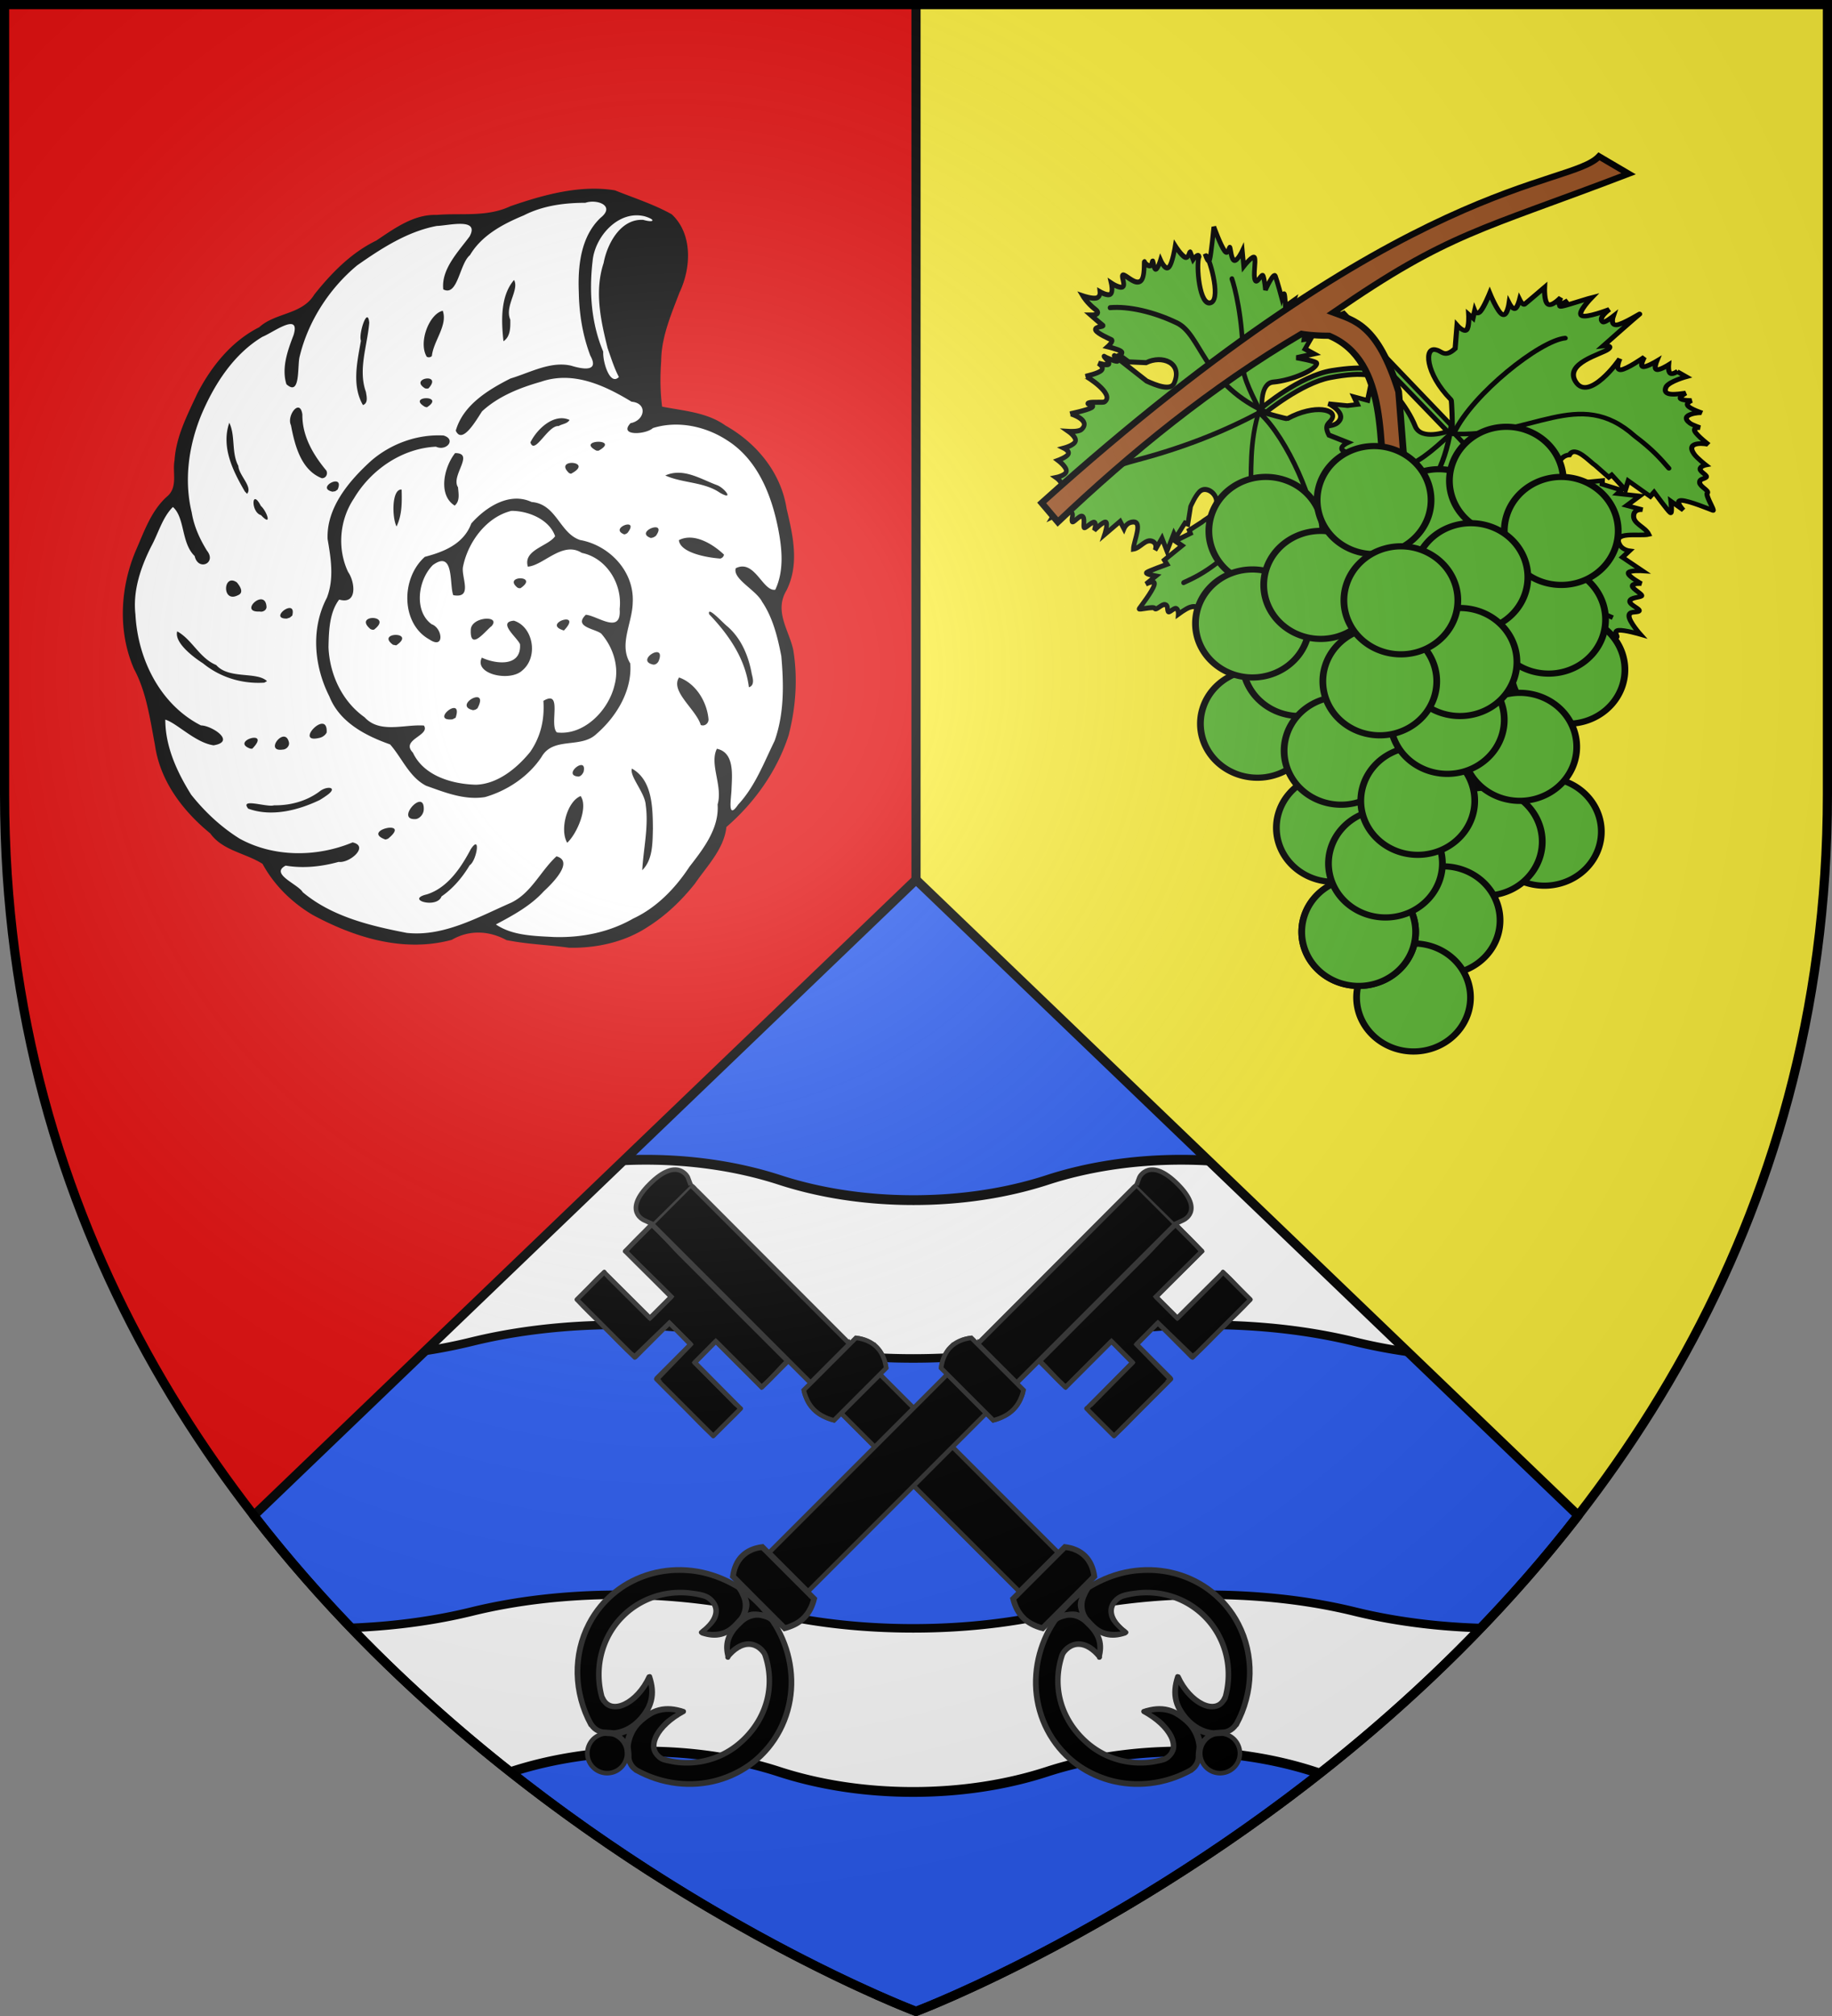 <svg xmlns="http://www.w3.org/2000/svg" xmlns:xlink="http://www.w3.org/1999/xlink" width="600" height="660" version="1.0"><rect width="100%" height="100%" fill="#808080" stroke="none"/><defs><g id="b"><path id="a" d="M0 0v1h.5z" transform="rotate(18 3.157 -.5)"/><use xlink:href="#a" width="810" height="540" transform="scale(-1 1)"/></g><g id="c"><use xlink:href="#b" width="810" height="540" transform="rotate(72)"/><use xlink:href="#b" width="810" height="540" transform="rotate(144)"/></g><g id="f"><path id="e" d="M0 0v1h.5z" transform="rotate(18 3.157 -.5)"/><use xlink:href="#e" width="810" height="540" transform="scale(-1 1)"/></g><g id="g"><use xlink:href="#f" width="810" height="540" transform="rotate(72)"/><use xlink:href="#f" width="810" height="540" transform="rotate(144)"/></g><g id="i"><path id="h" d="M0 0v1h.5z" transform="rotate(18 3.157 -.5)"/><use xlink:href="#h" width="810" height="540" transform="scale(-1 1)"/></g><g id="j"><use xlink:href="#i" width="810" height="540" transform="rotate(72)"/><use xlink:href="#i" width="810" height="540" transform="rotate(144)"/></g><g id="l"><path id="k" d="M0 0v1h.5z" transform="rotate(18 3.157 -.5)"/><use xlink:href="#k" width="810" height="540" transform="scale(-1 1)"/></g><g id="m"><use xlink:href="#l" width="810" height="540" transform="rotate(72)"/><use xlink:href="#l" width="810" height="540" transform="rotate(144)"/></g><g id="p"><path id="o" d="M0 0v1h.5z" transform="rotate(18 3.157 -.5)"/><use xlink:href="#o" width="810" height="540" transform="scale(-1 1)"/></g><g id="q"><use xlink:href="#p" width="810" height="540" transform="rotate(72)"/><use xlink:href="#p" width="810" height="540" transform="rotate(144)"/></g><g id="s"><path id="r" d="M0 0v1h.5z" transform="rotate(18 3.157 -.5)"/><use xlink:href="#r" width="810" height="540" transform="scale(-1 1)"/></g><g id="u"><use xlink:href="#s" width="810" height="540" transform="rotate(72)"/><use xlink:href="#s" width="810" height="540" transform="rotate(144)"/></g><g id="w"><path id="v" d="M0 0v1h.5z" transform="rotate(18 3.157 -.5)"/><use xlink:href="#v" width="810" height="540" transform="scale(-1 1)"/></g><g id="x"><use xlink:href="#w" width="810" height="540" transform="rotate(72)"/><use xlink:href="#w" width="810" height="540" transform="rotate(144)"/></g><g id="A"><path id="z" d="M0 0v1h.5z" transform="rotate(18 3.157 -.5)"/><use xlink:href="#z" width="810" height="540" transform="scale(-1 1)"/></g><g id="B"><use xlink:href="#A" width="810" height="540" transform="rotate(72)"/><use xlink:href="#A" width="810" height="540" transform="rotate(144)"/></g><path id="C" d="M-298.5-298.5h597V-40C298.5 246.31 0 358.5 0 358.5S-298.5 246.31-298.5-40z"/><path id="d" d="M2.922 27.673c0-5.952 2.317-9.844 5.579-11.013 1.448-.519 3.307-.273 5.018 1.447 2.119 2.129 2.736 7.993-3.483 9.121.658-.956.619-3.081-.714-3.787-.99-.524-2.113-.253-2.676.123-.823.552-1.729 2.106-1.679 4.108z"/><path id="n" d="M2.922 27.673c0-5.952 2.317-9.844 5.579-11.013 1.448-.519 3.307-.273 5.018 1.447 2.119 2.129 2.736 7.993-3.483 9.121.658-.956.619-3.081-.714-3.787-.99-.524-2.113-.253-2.676.123-.824.552-1.729 2.106-1.679 4.108z"/><path id="y" d="M2.922 27.673c0-5.952 2.317-9.844 5.579-11.013 1.448-.519 3.307-.273 5.018 1.447 2.119 2.129 2.736 7.993-3.483 9.121.658-.956.619-3.081-.714-3.787-.99-.524-2.113-.253-2.676.123-.824.552-1.729 2.106-1.679 4.108z"/><clipPath id="F" clipPathUnits="userSpaceOnUse"><path d="M0 192.489-179.623 343.11C-106.425 425.654 0 460.584 0 460.584s106.425-34.93 179.623-117.473z" style="display:inline;opacity:1;fill:none;fill-opacity:1;fill-rule:nonzero;stroke:#000;stroke-width:2.322;stroke-linecap:round;stroke-linejoin:round;stroke-miterlimit:4;stroke-dasharray:none;stroke-dashoffset:0;stroke-opacity:1"/></clipPath><clipPath id="E" clipPathUnits="userSpaceOnUse"><path d="M.122-24.592-179.5 126.03C-106.303 208.573.122 243.503.122 243.503s106.426-34.93 179.624-117.473z" style="display:inline;opacity:1;fill:none;fill-opacity:1;fill-rule:nonzero;stroke:#000;stroke-width:2.322;stroke-linecap:round;stroke-linejoin:round;stroke-miterlimit:4;stroke-dasharray:none;stroke-dashoffset:0;stroke-opacity:1"/></clipPath><clipPath id="D" clipPathUnits="userSpaceOnUse"><path d="m0 55.318-163.425 181.157C-96.828 335.751 0 377.762 0 377.762s96.828-42.011 163.425-141.287z" style="display:inline;opacity:1;fill:none;fill-opacity:1;fill-rule:nonzero;stroke:#000;stroke-width:2.429;stroke-linecap:round;stroke-linejoin:round;stroke-miterlimit:4;stroke-dasharray:none;stroke-dashoffset:0;stroke-opacity:1"/></clipPath><radialGradient id="G" cx="-80" cy="-80" r="405" gradientUnits="userSpaceOnUse"><stop offset="0" style="stop-color:#fff;stop-opacity:.31"/><stop offset=".19" style="stop-color:#fff;stop-opacity:.25"/><stop offset=".6" style="stop-color:#6b6b6b;stop-opacity:.125"/><stop offset="1" style="stop-color:#000;stop-opacity:.125"/></radialGradient></defs><g style="display:inline" transform="translate(300 300)"><use xlink:href="#C" width="600" height="660" style="fill:#fcef3c"/><path d="M-298.5-298.5H0v657S-298.5 246.31-298.5-40z" style="fill:#e20909"/><path d="M300 288 83.125 496.156C171.503 610.228 300 658.5 300 658.5s128.497-48.272 216.875-162.344z" style="opacity:1;fill:#fff;fill-opacity:1;fill-rule:nonzero;stroke:none;stroke-width:3;stroke-linecap:round;stroke-linejoin:round;stroke-miterlimit:4;stroke-dasharray:none;stroke-dashoffset:0;stroke-opacity:1" transform="translate(-300 -300)"/><path d="M300 288V1.5" style="opacity:1;fill:none;fill-opacity:1;fill-rule:nonzero;stroke:#000;stroke-width:3;stroke-linecap:round;stroke-linejoin:round;stroke-miterlimit:4;stroke-dasharray:none;stroke-dashoffset:0;stroke-opacity:1" transform="translate(-300 -300)"/><path d="M-73.321 181.94c-13.24 0-25.628 1.747-36.32 4.785-10.696 3.038-23.075 4.784-36.32 4.784-13.24 0-25.627-1.747-36.32-4.784-7.585-2.156-16.028-3.67-25.015-4.362l-108.414 51.003c4.779 3.024 9.6 5.985 14.527 8.88l.681.4a563 563 0 0 0 7.718 4.428c10.974 6.193 22.26 12.085 33.687 17.669 1.42-.345 2.81-.725 4.177-1.113 10.692-3.038 23.08-4.784 36.32-4.784 13.244 0 25.623 1.745 36.32 4.784 10.692 3.038 23.08 4.784 36.32 4.784 13.244 0 25.623-1.745 36.319-4.784 10.692-3.038 23.08-4.784 36.32-4.784 13.244 0 25.623 1.745 36.32 4.784 10.692 3.038 23.08 4.784 36.32 4.784 13.244 0 25.623-1.745 36.32-4.784 10.691-3.038 23.079-4.784 36.319-4.784 13.244 0 25.623 1.745 36.32 4.784 10.692 3.038 23.08 4.784 36.32 4.784 13.244 0 25.623-1.745 36.32-4.784 10.692-3.038 23.079-4.784 36.319-4.784 13.245 0 25.624 1.745 36.32 4.784 1.366.388 2.757.768 4.177 1.113 11.426-5.584 22.713-11.476 33.686-17.67a563 563 0 0 0 7.718-4.427l.681-.4a515 515 0 0 0 14.528-8.88l-108.415-51.003c-8.987.693-17.432 2.207-25.015 4.362-10.696 3.038-23.075 4.784-36.32 4.784-13.24 0-25.627-1.747-36.32-4.784-10.696-3.04-23.075-4.785-36.32-4.785-13.24 0-25.627 1.747-36.319 4.785-10.696 3.038-23.075 4.784-36.32 4.784-13.24 0-25.627-1.747-36.32-4.784-10.696-3.04-23.075-4.785-36.32-4.785z" clip-path="url(#D)" style="fill:#2b5df2;fill-opacity:1;stroke:#000;stroke-width:2.429;stroke-miterlimit:4;stroke-dasharray:none;stroke-opacity:1" transform="matrix(1.327 0 0 1.149 0 -75.313)"/><path d="M-73.321 181.94c-13.24 0-25.628 1.747-36.32 4.785-10.696 3.038-23.075 4.784-36.32 4.784-13.24 0-25.627-1.747-36.32-4.784-7.585-2.156-16.028-3.67-25.015-4.362l-108.414 51.003c4.779 3.024 9.6 5.985 14.527 8.88l.681.4a563 563 0 0 0 7.718 4.428c10.974 6.193 22.26 12.085 33.687 17.669 1.42-.345 2.81-.725 4.177-1.113 10.692-3.038 23.08-4.784 36.32-4.784 13.244 0 25.623 1.745 36.32 4.784 10.692 3.038 23.08 4.784 36.32 4.784 13.244 0 25.623-1.745 36.319-4.784 10.692-3.038 23.08-4.784 36.32-4.784 13.244 0 25.623 1.745 36.32 4.784 10.692 3.038 23.08 4.784 36.32 4.784 13.244 0 25.623-1.745 36.32-4.784 10.691-3.038 23.079-4.784 36.319-4.784 13.244 0 25.623 1.745 36.32 4.784 10.692 3.038 23.08 4.784 36.32 4.784 13.244 0 25.623-1.745 36.32-4.784 10.692-3.038 23.079-4.784 36.319-4.784 13.245 0 25.624 1.745 36.32 4.784 1.366.388 2.757.768 4.177 1.113 11.426-5.584 22.713-11.476 33.686-17.67a563 563 0 0 0 7.718-4.427l.681-.4a515 515 0 0 0 14.528-8.88l-108.415-51.003c-8.987.693-17.432 2.207-25.015 4.362-10.696 3.038-23.075 4.784-36.32 4.784-13.24 0-25.627-1.747-36.32-4.784-10.696-3.04-23.075-4.785-36.32-4.785-13.24 0-25.627 1.747-36.319 4.785-10.696 3.038-23.075 4.784-36.32 4.784-13.24 0-25.627-1.747-36.32-4.784-10.696-3.04-23.075-4.785-36.32-4.785z" clip-path="url(#E)" style="display:inline;fill:#2b5df2;fill-opacity:1;stroke:#000;stroke-width:2.322;stroke-miterlimit:4;stroke-dasharray:none;stroke-opacity:1" transform="matrix(1.207 0 0 1.382 -.148 21.986)"/><path d="M-73.321 181.94c-13.24 0-25.628 1.747-36.32 4.785-10.696 3.038-23.075 4.784-36.32 4.784-13.24 0-25.627-1.747-36.32-4.784-7.585-2.156-16.028-3.67-25.015-4.362l-108.414 51.003c4.779 3.024 9.6 5.985 14.527 8.88l.681.4a563 563 0 0 0 7.718 4.428c10.974 6.193 22.26 12.085 33.687 17.669 1.42-.345 2.81-.725 4.177-1.113 10.692-3.038 23.08-4.784 36.32-4.784 13.244 0 25.623 1.745 36.32 4.784 10.692 3.038 23.08 4.784 36.32 4.784 13.244 0 25.623-1.745 36.319-4.784 10.692-3.038 23.08-4.784 36.32-4.784 13.244 0 25.623 1.745 36.32 4.784 10.692 3.038 23.08 4.784 36.32 4.784 13.244 0 25.623-1.745 36.32-4.784 10.691-3.038 23.079-4.784 36.319-4.784 13.244 0 25.623 1.745 36.32 4.784 10.692 3.038 23.08 4.784 36.32 4.784 13.244 0 25.623-1.745 36.32-4.784 10.692-3.038 23.079-4.784 36.319-4.784 13.245 0 25.624 1.745 36.32 4.784 1.366.388 2.757.768 4.177 1.113 11.426-5.584 22.713-11.476 33.686-17.67a563 563 0 0 0 7.718-4.427l.681-.4a515 515 0 0 0 14.528-8.88l-108.415-51.003c-8.987.693-17.432 2.207-25.015 4.362-10.696 3.038-23.075 4.784-36.32 4.784-13.24 0-25.627-1.747-36.32-4.784-10.696-3.04-23.075-4.785-36.32-4.785-13.24 0-25.627 1.747-36.319 4.785-10.696 3.038-23.075 4.784-36.32 4.784-13.24 0-25.627-1.747-36.32-4.784-10.696-3.04-23.075-4.785-36.32-4.785z" clip-path="url(#F)" style="display:inline;fill:#2b5df2;fill-opacity:1;stroke:#000;stroke-width:2.322;stroke-miterlimit:4;stroke-dasharray:none;stroke-opacity:1" transform="matrix(1.207 0 0 1.382 0 -278.046)"/><path d="m0-12-216.875 208.156C-128.497 310.228 0 358.5 0 358.5s128.497-48.272 216.875-162.344z" style="display:inline;opacity:1;fill:none;fill-opacity:1;fill-rule:nonzero;stroke:#000;stroke-width:3;stroke-linecap:round;stroke-linejoin:round;stroke-miterlimit:4;stroke-dasharray:none;stroke-dashoffset:0;stroke-opacity:1"/></g><g style="display:inline"><g style="fill:#2b5df2;stroke-width:2.361;stroke-miterlimit:4;stroke-dasharray:none"><g style="display:inline;stroke-width:2.361;stroke-miterlimit:4;stroke-dasharray:none"><g style="stroke-width:4.264;stroke-miterlimit:4;stroke-dasharray:none"><path d="m1059.538 332.262 20.483-15.433 12.066-14.872 10.382-21.325 12.347-.562 14.59-10.662 15.714-17.678 8.98-17.397 5.33-21.887-.28-14.31-4.49-17.958-8.698-13.189-5.331-8.698 10.662-12.627 22.448-18.52 20.203-7.576 21.326-7.576 7.295-12.907 3.367-15.994-6.734-14.872-4.49-16.555-11.504-11.785-17.678-14.872-24.412-15.152-12.066-16.836-16.274-16.275-30.024-9.82-27.78-2.807-18.519 1.403-9.26-8.137-16.555-6.454-18.239-3.087-23.009 1.684-19.642 5.05-16.835 9.541-14.592 11.505-1.403 3.647-10.101-4.49-18.8 3.93-21.045 7.856-16.275 11.504-15.152 16.275-9.26 18.8-2.244 15.714-11.224 7.295-13.469 17.117-5.893 14.59-3.928 18.24.28 19.36 4.49 19.643 4.49 12.346-7.015 5.893.28 26.376 2.806 18.52 5.612 15.152 7.576 14.31 7.857 13.75 18.8 15.993 13.188 7.015-.28 9.54 4.209 8.138 12.907 20.484 14.31 15.994 16.837 12.627 20.764 5.612 24.693 1.403 21.606-2.526 12.907-5.331 5.612 3.367 12.346.28 18.24-2.244c9.486-2.089 18.444-6.082 27.498-9.54" style="fill:#fff;fill-rule:evenodd;stroke:none;stroke-width:4.264;stroke-linecap:butt;stroke-linejoin:miter;stroke-miterlimit:4;stroke-dasharray:none;stroke-opacity:1" transform="matrix(.389 -.451 .426 .367 -295.966 592.515)"/><path d="M924.647 348.548c-14.897-4.438-27.65-14.775-37.065-26.882-6.261-10.24-13.627-19.87-19.239-30.46-2.283-11.052-8.772-20.253-19.48-24.193-22.893-16.361-34.069-44.139-39.588-70.817-2.329-13.831-1.463-28.302 3.253-41.556-1.566-11.627-8.823-22.54-6.078-34.59-.486-20.465 3.638-41.952 16.992-58.098 9.041-12.062 18.94-23.798 24.15-38.169 9.71-21.324 28.925-37.353 51.065-44.561 10.505-3.451 21.175-7.926 32.474-6.417 8.012 1.443 11.957-6.834 17.94-10.49 10.321-8.3 23.478-11.563 35.913-15.316 16.29-4.156 34.184-4.798 49.837 2.108 12.013 1.527 20.494 14.155 33.387 11.855 15.178-.636 30.745.427 44.735 6.828 11.675 3.374 24.475 6.579 32.239 16.753 9.734 10.107 17.031 23.16 30.227 29.352 16.89 10.43 33.99 22.57 44.089 40.045 3.65 11.294 8.154 22.495 10.4 34.126-.51 16.43-14.908 28.893-29.81 33.215-12.301 4.727-25.126 8.985-35.083 17.977-6.747 5.318-13.1 11.173-18.65 17.744 6.033 11.235 13.776 22.003 14.87 35.14 3.843 20.162.43 42.322-12.699 58.589-8.697 12.707-18.301 26.82-34.082 31.013-13.273 2.451-15.667 16.34-22.353 25.646-9.984 12.63-22.99 23.027-37.283 30.42-18.826 8.391-40.133 10.584-60.432 7.395-10.02 7.32-23.186 6.277-34.937 7.662-11.722.496-23.601-.686-34.792-4.32m39.925-4.526c12.615-.673 26.71-1.484 36.02-11.256 9.677-4.7 13.755-19.044 22.948-21.507 4.853 9.418-5.686 16.796-11.964 22.14-3.737 3.161-14.276 9.75-3.643 8.48 13.697.535 26.633-4.572 39.577-8.151 14.931-6.12 27.004-17.575 37.752-29.313 6.554-8.794 12.932-18.309 15.686-29.02 2.817-7.244-1.142-21.79 4.53-24.46 10.745 4.694-.102 20.873 5.238 25.598 10.906-3.17 19.229-12.305 25.85-21.121 12.196-16.25 22.056-36.11 19.09-56.996-1.836-14.505-9.169-29.214-21.542-37.334-5.205-.57-15.895-12.108-5.992-11.727 6.345 5.353 14.568.021 9.321-7.705-2.798-17.663-7.843-37.415-24.1-47.478-10.02-7-21.27-13.325-33.54-14.812-5.168.666-21.252 4.164-17.503-4.235 13.301-6.54 28.68-1.23 41.352 4.295 9.593 6.486 21.846 11.07 27.16 22.001 2.474 5.979 7.362 15.049 11.002 4.545 5.678-11.076 13.365-20.801 22.394-29.326 10.19-10.081 23.599-20.217 38.678-18.6 10.586 2.108 6.542-8.895.817-12.402-7.528-9.2-16.303-17.62-27.358-22.394-10.896-5.804-23.277-11.004-35.866-8.607-7.322-1.412-21.77 10.562-23.834 1.241 7.609-8.637 21.042-7.682 31.487-8.514 11.87-2.685-3.451-13.76-7.35-18.422-12.766-10.824-29.205-15.933-45.076-20.182-19.656-3.465-40.764-.332-58.338 9.189-4.687 2.184-16.741 16.207-16.523 4.83 4.887-8.323 14.279-12.228 22.919-15.5 12.731-5.815-6.372-10.107-11.756-13.117-17.605-6.155-37.14-3.168-54.425 2.712-17.593 6.211-33.615 17.286-44.117 32.88-4.995 6.295-8.15 13.598-10.44 21.235-1.612 9.203-11.855 4.036-6.656-3.364.506-10.9 12.527-18.78 12.608-28.238-8.099-.673-16.134 3.58-24.068 5.384-12.743 3.368-25.31 8.83-34.148 18.967-18.018 18.325-28.594 45.478-22.685 71.077 3.793 4.662 6.082 21.84-3.736 13.158-5.455-8.948-3.948-24.69-6.639-31.088-11.417 10.449-17.685 25.358-21.966 39.927-2.257 12.475-2.763 25.46-.943 38.016 4.295 21.846 19.515 40.996 39.008 51.366 4.49 8.948-9.883 6.634-13.11 1.272-8.24-5.823-15.568-13.148-20.58-21.959-9.258-3.973-3.265 12.544-4.949 17.603.253 21.986 10.118 42.437 20.385 61.369 11.45 17.675 31.92 25.384 49.885 34.487 11.354 5.353 23.881.978 35.741 2.44 4.376 9.936-13.029 8.445-19.143 7.71-10.854-.302-21.067-4.455-30.974-8.517 1.236 11.53 8.908 21.209 15.542 30.3 9.38 12.298 21.609 22.593 36.207 28.018 12.914 6.184 27.761 7.068 41.767 5.105m-18.4-19.505c9.474-7.72 20.432-13.653 28.31-23.155 4.98-5.057 6.148-18.258 10.301-20.038 2.577 13.388-8.686 23.92-17.542 32.148-5.857 5.027-12.775 11.78-21.069 11.045m114.475-22.541c10.735-12.58 14.68-29.221 16.134-45.271 2.985-4.478 1.315 9.38 1.477 12.498.028 10.802-4.695 20.725-11.134 29.117-1.291 2-3.633 5.652-6.477 3.656m-33-6.873c4.838-7.936 2.996-26.433 12.011-27.64 3.523 9.613-.05 21.457-6.782 28.819-1.605 1.725-4.539 1.187-5.229-1.179m-96.987-14.112c2.857-8.668 17.47-15.717 24.28-11.834-1.835 7.643-16.87 12.702-24.28 11.834m31.654-20.182c-5.77-7.962 12.328-4.386 3.824.397-1.196.42-2.82.578-3.824-.397m24.169-8.3c-11.837-1.176-16.465-18.16-29.304-15.475-12.842 1.716-26.377-2.335-36.93-9.633-8.834-7.853-12.546-19.628-16.488-30.385-2.39-10.76 2.924-21.045 4.303-31.541-5.246-14.249-8.904-30.698-1.812-45.033 6.911-17.861 21.154-33.968 40.243-38.649 10.686-4.068 17.878-13.288 24.654-21.976 12.506-12.406 31.729-12.704 48.113-10.58 14.516 2.214 28.047 10.484 36.637 22.329 3.01 7.151-5.618 7.427-7.385.923-12.591-14.098-32.596-19.983-50.985-16.502-14.506 1.873-27.116 11.968-32.724 25.385-1.605 6.749-10.251 16.865-14.694 6.567-8.933.512-17.069 7.615-23.688 13.407-11.123 11.047-17.63 26.82-16.207 42.544-1.462 13.04 11.43 20.17 17.844 29.326-1.853 6.747-14.339-5.194-15.239 5.44-5.76 13.62.878 29.127 9.29 40.035 8.04 9.225 21.292 11.732 32.978 11.427 10.43-1.123 19.077-6.183 26.134-13.6 12.072 4.221-8.126 11.589-8.297 17.975 8.29 13.148 27.721 14.474 40.505 7.346 9.432-4.798 15.21-15.195 16.558-25.407-.187-4.66-7.309-14.876 2.314-13.936 3.778 5.325 4.303 23.594 14.54 12.726 11.554-8.27 16.52-25.246 9.786-38.047-1.792-13.12-18.928-12.073-25.091-18.544 5.2-8.637 15.844 1.281 22.467.433 4.885-8.939.989-21.357-5.104-28.88-11.416-8.685-28.416-7.328-40.35-.314-5.206 2.69-9.819 17.168-15.67 6.712 2.806-5.699 19.538-16.888 5.213-20.464-11.911-.916-26.106 9.353-25.066 21.994 2.37 6.227-6.002 15.673-7.17 4.638-3.585-18.234 14.967-35.771 32.796-33.289 8.626 6.293 19.125 12.313 30.568 7.802 12.503.192 26.987 4.978 30.582 18.434 8.146 11.826-2.992 24.156 1.577 35.844 8.278 14.826 6.486 35.848-7.136 46.973-8.723 7.704-22.523 9.64-26.272 22.091-10.397 11.097-26.964 14.178-41.49 11.903m49.14-1.563c-4.66-9.404 14.388-2.894 3.795 1.173-1.312.524-3.13.21-3.796-1.173m-172.417-5.002c-6.89 2.819-14.5-14.986-4.417-7.248 10.187 6.708 23.468 4.913 34.607 2.19 10.3-1.376-2.808 7.008-7.078 5.627-7.622 1.401-15.602 1.52-23.112-.569m240.756-5.53c-4.543-6.447-11.968-19.982-7.179-25.249 8.922 3.803 10.56 17.27 10.16 25.336-.89.72-2.14.554-2.98-.086m27.286-25.182c-1.164-11.281-9.423-19.992-12.418-30.654 9.82 4.877 11.196 17.043 14.498 26.338 1.633 4.441-.304 14.013-2.08 4.316m-244.851-9.836c-8.812-9.005 16.255-8.504 6.666-.355-1.82 1.554-4.704 1.786-6.666.355m201.18-3.504c-3.542-9.75 14.168.183 2.857 1.489-1.084-.148-2.129-.663-2.857-1.489m-220.785-2.272c-5.394-14.766 18.5 4.042 1.25.787zm151.105-.806c-5.543-12.834 15.84.847 0 0m-31.5-3.155c-9.406-.945-19.133-20.142-9.273-22.72 2.213 8.383 10.163 21.213 19.296 11.729 1.803-3.832.976-18.576 7.591-11.665 4.467 10.724-6.106 24.642-17.614 22.656m-34.27-6.574c-5.641-11.097 16.769-2.257 2.29 1.193l-1.251-.387zm127.457-.185c-3.244-9.467 13.297.259 1.72.836l-.918-.286zm-138.687-5.455c-9.29-9.441 14.589-4.734 1.788.774zm52.576-18.286c-4.855-.784-17.645-.059-8.924-7.507 5.656-5.444 17.594 7.838 9.003 7.588zm25.599-3.126c-.279-11.447 13.223 5.027.853 1.543l-.562-.694zm-159.425-6.468c-12.414-5.753-24.508-14.965-29.253-28.221 1.432-8.292 7.196 7.91 10.652 10.092 5.567 7.049 13.073 12.576 21.837 14.746 5.46.896 9.26 7.123.715 4.598-1.338-.333-2.648-.767-3.951-1.215m244.802-10.847c-2.977-13.613 14.122 6.215.718.982zm-19.147-3.455c.518-13.044 14.33 6.893.39 1.053zm-200.155-9.671c-11.332-8.908 15.937-7.378 5.083 1.384-1.795.448-3.72-.194-5.083-1.384m65.454-2.738c-.928-12.71 14.222 5.403.911 1.651zm-83.204-8.77c-8.102-7.416 11.14-8.32 5.129.113-1.267 1.592-3.888 1.38-5.129-.113m233.75-1.335c-3.403-5.178-20.99.643-16.944-6.256 8.144-2.215 20.79-.712 23.4 8.753-2.52.434-4.257-1.789-6.456-2.497m-152.1-5.813c-.138-13.574 14.538 4.766 1 1.782l-.662-.793zm-92.869-7.426c-4.532-12.204 16.252 1.853.611.786zm174.52-2.383c-1.644-11.527 12.218-19.36 22.007-19.766 7.285 8.882-11.135 6.52-13.186 14.283-2.318 2.45-4.936 6.203-8.82 5.483M888.648 86.521a52.58 52.58 0 0 1-13.975-34.398c-.987-7.252-1.595-20.731 4.055-23.54 1.96 9.715-3.16 19.927-.02 30.014-1.464 11.06 12.005 20.343 11.52 28.537zm112.471-1.092c2.37-5.787 14.042-16.445 17.208-11.791-4.949 4.79-10.403 9.929-17.208 11.79m-77.721-13.345c-6.966-8.357 12.699-3.788 3.195 1.255l-1.71-.318zm193.25-9.917c7.435-8.434 17.601-18.63 29.3-18.644-2.02 6.157-14.427 5.729-17.857 13.437-3.023 2.837-6.888 6.565-11.443 5.207m-200-4.691c-8.438-9.246 12.213-6.882 4.31 1.219-1.39 1.256-3.619.322-4.31-1.22m144.512-4.962c-2.156-12.593 12.64 4.735.522 1.004zm7.738-7.008c-1.721-11.167 13.09 1.87 1.215 1.5l-.734-.65zm-76.275-1.56c-4.654-9.234 12.729-1.82 2.745 1.461l-1.548-.392zm-76.975-2.28c-9.527-4.019 3.997-15.223 4.885-5.374-.356 2.317-1.44 7.202-4.885 5.374m167.015-7.44c2.867-9.246 18.693-15.23 24.887-10.444-4.13 7.797-15.976 7.404-22.71 12.402-1.088.009-1.998-.924-2.177-1.958m-88.265-.142c-4.02-12.248 3.98-24.341 11.012-33.714 2.32-5.683 14.75-6.487 8.536.985-9.092 8.095-12.873 20.168-14.704 31.79-.73 2.168-3.467 2.879-4.844.939m-37.2-12.754c-2.479-5.607 8.089-14.78 3.803-3.54-.02 4.475-4.737 13.335-3.81 3.761zm82.45 3.106c4.039-12.311 15.82-18.885 26.057-25.339 1.854-3.659 17.018-10.45 10.502-3.182-10.295 7.925-23.609 12.81-30.007 24.816-1.455 1.816-3.771 5.465-6.552 3.705M961.269 5.189c4.194-12.738 9.746-27.299 23.015-32.96-3.127 7.75-11.704 12.165-14.689 20.386-3.766 3.811-3.506 14.475-8.506 14.473zm189.857 105.575c8.963-13.416 18.812-27.483 34.083-34.197 9.396-5.812 24.66-9.344 32.18 1.116 2.575 5.974 4.687 5.676 1.992-.706-6.586-13.952-26.226-14.458-37.422-5.94-14.16 10.144-26.395 23.18-33.844 39.082-4.622 3.796-11.903 16.132-4.926 16.547 2.064-5.56 5.134-10.696 7.937-15.902" style="fill:#000;stroke:none;stroke-width:4.264;stroke-miterlimit:4;stroke-dasharray:none" transform="matrix(.389 -.451 .426 .367 -295.966 592.515)"/></g></g></g><g style="display:inline;fill:#000;stroke:#313131;stroke-width:1.5;stroke-miterlimit:4;stroke-dasharray:none;stroke-opacity:1"><g style="fill:#000;stroke:#313131;stroke-width:1.5;stroke-miterlimit:4;stroke-dasharray:none;stroke-opacity:1"><g style="fill:#000;stroke:#313131;stroke-width:1.5;stroke-miterlimit:4;stroke-dasharray:none;stroke-opacity:1"><g style="fill:#000;stroke:#313131;stroke-width:1.5;stroke-miterlimit:4;stroke-dasharray:none;stroke-opacity:1"><path d="M53 107.083a6.5 6.5 0 1 1-13 0 6.5 6.5 0 0 1 13 0z" style="color:#000;display:inline;overflow:visible;visibility:visible;fill:#000;stroke:#313131;stroke-width:1.5;stroke-linecap:butt;stroke-linejoin:miter;stroke-miterlimit:4;stroke-dasharray:none;stroke-dashoffset:0;stroke-opacity:1;marker:none" transform="scale(-1 1)rotate(-45 387.07 879.018)"/><g style="fill:#000;stroke:#313131;stroke-width:1.5;stroke-miterlimit:4;stroke-dasharray:none;stroke-opacity:1"><path d="M53.155 105.316c.193 1.213.199 2.5-.047 3.697.25.385.713-.182 1.013-.273.906-.587 1.93-.951 2.89-1.409.313-.418-.427-.58-.69-.718-1.075-.355-2.021-1.018-3.057-1.41l-.07.072z" style="color:#000;display:inline;overflow:visible;visibility:visible;fill:#000;fill-opacity:1;fill-rule:nonzero;stroke:#313131;stroke-width:1.5;stroke-miterlimit:4;stroke-dasharray:none;stroke-opacity:1;marker:none" transform="scale(-1 1)rotate(-45 387.07 879.018)"/><g style="fill:#000;stroke:#313131;stroke-width:1.534;stroke-miterlimit:4;stroke-dasharray:none;stroke-opacity:1"><path d="M79.634 71.636c-10.766.166-21.245 5.614-27.645 14.242-2.288 3.14-4.217 6.614-5.328 10.344-.52 1.748-.266 3.763.992 5.14.74.796 1.486 1.578 2.16 2.419 3.795 3.147 9.202 3.548 13.824 2.297 2.926-.768 5.433-2.702 7.102-5.206.16-.362.813-.81.48-1.208-.867.078-1.707.503-2.593.593-3.69.716-7.764.714-11.13-1.129-1.357-.89-2.608-2.254-2.585-3.968.032-.696.095-1.428.332-2.082C60.038 84.57 69.5 79.046 79.278 78.799c8.705-.315 17.416 3.57 22.926 10.287 1.257 1.593 2.727 3.208 3.305 5.206.482 2-.013 4.364-1.778 5.575-1.812 1.4-4.119 1.288-6.34 1.227-.395.11-1.85-.43-1.917.125 1.23 2.116 3.663 4.434 6.03 5.195 2.15.77 4.482.517 6.72.437 2.547-.38 4.846-2.09 5.855-4.469.429-1.038.893-2.14.993-3.245-1.49-5.873-4.26-11.457-8.422-15.901-5.122-5.667-12.147-9.579-19.653-11.006a37.4 37.4 0 0 0-7.363-.594zM57.778 107.503a13.53 13.53 0 0 0-7.652 2.844c-.833.845-1.487 1.853-2.39 2.643-1.42 1.379-1.772 3.567-1.11 5.39 2.93 9.278 9.906 17.209 18.77 21.26 4.936 2.272 10.398 3.557 15.859 3.312 10.044-.115 19.859-4.914 26.308-12.578 3.82-4.525 6.53-10.038 7.664-15.851.079-1.367-.77-2.587-1.456-3.703-1.565-2.146-4.304-3.152-6.907-3.036-2.654-.112-5.426.217-7.66 1.747-.942.67-2.245 1.851-2.834 2.845.17.525 1.354-.125 1.783.002 2.675.033 5.682.993 6.988 3.504.964 1.854 1.003 4.215-.191 5.992-3.463 6.107-9.43 10.76-16.191 12.641-4.105 1.244-8.477 1.392-12.73.939-7.594-.997-14.706-5.106-19.173-11.326-.732-1.15-1.736-2.231-2.012-3.601-.25-1.626.064-3.436 1.387-4.543 2.2-1.955 5.303-2.292 8.13-2.34 2.166-.038 4.897.717 7.009 1.104.544-.214-.75-1.133-.896-1.424-1.801-2.597-4.46-4.66-7.606-5.309a21.2 21.2 0 0 0-5.09-.512z" style="color:#000;display:inline;overflow:visible;visibility:visible;fill:#000;fill-opacity:1;fill-rule:nonzero;stroke:#313131;stroke-width:1.534;stroke-miterlimit:4;stroke-dasharray:none;stroke-opacity:1;marker:none" transform="rotate(-135 361.513 159.258)scale(.956 -1)"/><path d="M115.478 100.992c-.726.768-1.23 2.898-1.966 3.695-.794 1.129-2.786 1.701-3.899 2.457-.161.559 1.443.586 1.778.824 1.626.724 3.095 3.146 3.997 4.655.28.446.475-1.137.413-1.502.232-2.908.302-5.88-.18-8.758-.047-.171.087-1.428-.143-1.371z" style="color:#000;display:inline;overflow:visible;visibility:visible;fill:#000;fill-opacity:1;fill-rule:nonzero;stroke:#313131;stroke-width:1.534;stroke-miterlimit:4;stroke-dasharray:none;stroke-opacity:1;marker:none" transform="rotate(-135 361.513 159.258)scale(.956 -1)"/><path d="M45.99 117.65c5.69 19.081 25.717 29.921 44.732 24.211s29.817-25.806 24.127-44.887c-5.69-19.08-25.717-29.92-44.731-24.21-11.474 3.445-20.484 12.4-24.027 23.88" style="color:#000;display:inline;overflow:visible;visibility:visible;fill:none;stroke:#313131;stroke-width:1.534;stroke-linecap:round;stroke-linejoin:round;stroke-miterlimit:4;stroke-dasharray:none;stroke-dashoffset:0;stroke-opacity:1;marker:none" transform="rotate(-135 361.513 159.258)scale(.956 -1)"/><path d="M46.063 117.5c-1.225-3.388 4.057-9.865 11.374-10.375 7.508-.135 11.638 2.456 14.5 7.962" style="display:inline;fill:none;stroke:#313131;stroke-width:1.534;stroke-linecap:round;stroke-linejoin:miter;stroke-miterlimit:4;stroke-dasharray:none;stroke-opacity:1" transform="rotate(-135 361.513 159.258)scale(.956 -1)"/><path d="M46.187 96.747c-1.217 4.264 4.077 9.866 11.43 10.376 7.544.135 11.694-2.457 14.57-7.963M115.813 114.565c-.993-4.115-3.156-6.895-8.848-7.252-5.839-.094-9.051 1.717-11.277 5.566" style="display:inline;fill:none;stroke:#313131;stroke-width:1.534;stroke-linecap:round;stroke-linejoin:miter;stroke-miterlimit:4;stroke-dasharray:none;stroke-opacity:1" transform="rotate(-135 361.513 159.258)scale(.956 -1)"/><path d="M115.438 99.435c-.993 4.54-3.156 7.608-8.848 8.001-5.839.104-9.051-1.894-11.277-6.14" style="display:inline;fill:none;stroke:#313131;stroke-width:1.534;stroke-linecap:round;stroke-linejoin:miter;stroke-miterlimit:4;stroke-dasharray:none;stroke-opacity:1" transform="rotate(-135 361.513 159.258)scale(.956 -1)"/><path d="M105.342 120.417c-4.627 9.306-14.043 14.958-25.217 14.958-10.812 0-20.086-5.619-24.876-14.437m.2-27.583a28.41 28.41 0 0 1 24.676-14.23 28.4 28.4 0 0 1 24.92 14.665" style="color:#000;display:inline;overflow:visible;visibility:visible;fill:none;stroke:#313131;stroke-width:1.534;stroke-linecap:round;stroke-linejoin:miter;stroke-miterlimit:4;stroke-dasharray:none;stroke-dashoffset:0;stroke-opacity:1;marker:none" transform="rotate(-135 361.513 159.258)scale(.956 -1)"/><path d="M71.875 99c-9.096 3.284-18.653.323-16.25-5.75M55.25 120.75c-1.496-6.108 6.919-8.338 16.5-5.625M95.625 112.75c7.542-.718 10.556 2.904 9.75 7.5M95.25 100.875c6.154.852 9.605-.965 10.045-4.294.116-.886.02-1.878-.295-2.956" style="fill:none;stroke:#313131;stroke-width:1.534;stroke-linecap:round;stroke-linejoin:miter;stroke-miterlimit:4;stroke-dasharray:none;stroke-opacity:1" transform="rotate(-135 361.513 159.258)scale(.956 -1)"/></g></g></g><g style="fill:#000;stroke:#313131;stroke-width:1.5;stroke-miterlimit:4;stroke-dasharray:none;stroke-opacity:1"><g style="fill:#000;stroke:#313131;stroke-width:1.5;stroke-miterlimit:4;stroke-dasharray:none;stroke-opacity:1"><path d="M237.506 116.565c.125 3.814-.45 8.236-.012 11.92h21.166c-.062 3.487-.025 6.273-.087 9.76-6.993.053-14.086.113-21.08.176-.437 3.682.238 8.6.113 12.41 4.793.438 10.022-.037 14.944.088 3.592-.125 7.491.25 10.954-.187.053-5.216.211-10.431.277-15.646 3.43 0 6.461-.1 9.892-.1.066 5.215.224 10.63.277 15.846 4.74.436 9.917.064 14.787.187 3.754-.129 7.92.255 11.544-.187-.125-3.811.55-8.73.113-12.41-6.993-.064-14.086-.024-21.08-.078v-9.892c6.994-.054 13.987.187 20.98.123.437-3.681.162-8.4.287-12.21-4.796-.438-10.429.237-15.354.112h-47.333z" style="color:#000;display:inline;overflow:visible;visibility:visible;fill:#000;fill-opacity:1;fill-rule:nonzero;stroke:#313131;stroke-width:1.5;stroke-miterlimit:4;stroke-dasharray:none;stroke-opacity:1;marker:none" transform="scale(-1 1)rotate(-45 387.07 879.018)"/><path d="M227.498 98.016c-.1 5.378-.476 11.25-.504 16.64-.328 1.03.208 1.665 1.004 1.54 23.75 0 48.577.076 72.327.076.427-.532-.237-2.03-.12-2.726 0-4.958.154-10.378.154-15.336-.533-.427-1.645-.07-2.341-.188-23.459 0-46.763.077-70.222.077l-.497-.022zM130.51 98.4c-.1 5.378-.015 10.79-.044 16.18-.328 1.03.286 1.587 1.082 1.462h81.25c.427-.533-.314-1.8-.197-2.496 0-4.958.077-10.3.077-15.26-.533-.426-1.568.315-2.265.198h-79.375l-.112.055z" style="color:#000;display:inline;overflow:visible;visibility:visible;fill:#000;fill-opacity:1;fill-rule:nonzero;stroke:#313131;stroke-width:1.5;stroke-miterlimit:4;stroke-dasharray:none;stroke-opacity:1;marker:none" transform="scale(-1 1)rotate(-45 387.07 879.018)"/><path d="M130.5 98.125H213v18h-82.5z" style="color:#000;display:inline;overflow:visible;visibility:visible;fill:#000;stroke:#313131;stroke-width:1.5;stroke-linecap:butt;stroke-linejoin:miter;stroke-miterlimit:4;stroke-dasharray:none;stroke-dashoffset:0;stroke-opacity:1;marker:none" transform="scale(-1 1)rotate(-45 387.07 879.018)"/><path d="M304.109 96.91c-1.126.023-2.014 1.014-3.04 1.398-.26 1.032-.417 2.209-.487 3.297.017 4.702.188 9.711.205 14.413.752.567 2.045.444 2.942.798 1.572.389 3.429-.002 4.382-1.402 1.9-2.426 2.065-5.7 2.13-8.625-.008-2.944-.684-6.213-2.805-8.438-.854-.85-2.145-1.5-3.327-1.44z" style="color:#000;display:inline;overflow:visible;visibility:visible;fill:#000;fill-opacity:1;fill-rule:nonzero;stroke:#313131;stroke-width:1.5;stroke-miterlimit:4;stroke-dasharray:none;stroke-opacity:1;marker:none" transform="scale(-1 1)rotate(-45 387.07 879.018)"/><path d="M227.125 98.125h73.5v18h-73.5z" style="color:#000;display:inline;overflow:visible;visibility:visible;fill:#000;stroke:#313131;stroke-width:1.5;stroke-linecap:butt;stroke-linejoin:miter;stroke-miterlimit:4;stroke-dasharray:none;stroke-dashoffset:0;stroke-opacity:1;marker:none" transform="scale(-1 1)rotate(-45 387.07 879.018)"/><path d="m300.625 98.125 2.5-1.125c.05-.022 7.226-2.437 7.25 10.375s-7.223 9.635-7.25 9.625l-2.375-.875" style="fill:#000;stroke:#313131;stroke-width:1.5;stroke-linecap:butt;stroke-linejoin:miter;stroke-miterlimit:4;stroke-dasharray:none;stroke-opacity:1" transform="scale(-1 1)rotate(-45 387.07 879.018)"/><path d="M219.76 92.668c-2.31.084-4.74 1.056-6.582 2.418-.184 1.722.205 3.833.152 5.585 0 6.154-.308 12.538-.308 18.692.957.707 2.428 1.182 3.563 1.597 2.436.858 5.2.826 7.581-.104.828-.351 1.916-.732 2.568-1.335 0-7.895.154-16.405.154-24.3-1.85-1.561-4.664-2.636-7.128-2.553z" style="color:#000;display:inline;overflow:visible;visibility:visible;fill:#000;fill-opacity:1;fill-rule:nonzero;stroke:#313131;stroke-width:1.5;stroke-miterlimit:4;stroke-dasharray:none;stroke-opacity:1;marker:none" transform="scale(-1 1)rotate(-45 387.07 879.018)"/><path d="M213 95.241c4.748-3.598 9.462-3.505 14 0v24.187c-4.727 2.85-9.018 2.881-14 0zM116.375 95.164c4.748-3.599 9.462-3.505 14 0v24.186c-4.727 2.851-9.018 2.882-14 0z" style="color:#000;display:inline;overflow:visible;visibility:visible;fill:#000;stroke:#313131;stroke-width:1.5;stroke-linecap:butt;stroke-linejoin:miter;stroke-miterlimit:4;stroke-dasharray:none;stroke-dashoffset:0;stroke-opacity:1;marker:none" transform="scale(-1 1)rotate(-45 387.07 879.018)"/><path d="M123.15 92.902c-2.334.06-4.584 1.035-6.374 2.465-.06 7.879-.009 15.786-.025 23.675 1.045.805 2.408 1.226 3.672 1.649 3.056.909 6.39.261 9.115-1.303.84-.272.319-1.337.463-1.986V95.429c-1.834-1.618-4.37-2.601-6.852-2.527z" style="color:#000;display:inline;overflow:visible;visibility:visible;fill:#000;fill-opacity:1;fill-rule:nonzero;stroke:#313131;stroke-width:1.5;stroke-miterlimit:4;stroke-dasharray:none;stroke-opacity:1;marker:none" transform="scale(-1 1)rotate(-45 387.07 879.018)"/><path d="M237.333 128.5v-12.1.167M263.7 151h-26.367v-12.7m63.167 0V151h-26.8m26.8-35v12.6" style="fill:#000;stroke:#313131;stroke-width:1.5;stroke-linecap:round;stroke-linejoin:round;stroke-miterlimit:4;stroke-dasharray:none;stroke-opacity:1" transform="scale(-1 1)rotate(-45 387.07 879.018)"/></g><path d="M237.5 128.5h21.167v9.833H237.5" style="fill:none;stroke:#313131;stroke-width:1.5;stroke-linecap:round;stroke-linejoin:round;stroke-miterlimit:4;stroke-dasharray:none;stroke-opacity:1" transform="scale(-1 1)rotate(-45 387.07 879.018)"/><path d="M300.417 128.583H279.25v9.834h21.167M263.797 150.648v-15.666h9.833v15.666" style="display:inline;fill:none;stroke:#313131;stroke-width:1.5;stroke-linecap:round;stroke-linejoin:round;stroke-miterlimit:4;stroke-dasharray:none;stroke-opacity:1" transform="scale(-1 1)rotate(-45 387.07 879.018)"/></g></g><g style="fill:#000;stroke:#313131;stroke-width:1.5;stroke-miterlimit:4;stroke-dasharray:none;stroke-opacity:1"><g style="display:inline;fill:#000;stroke:#313131;stroke-width:1.5;stroke-miterlimit:4;stroke-dasharray:none;stroke-opacity:1"><g style="fill:#000;stroke:#313131;stroke-width:1.5;stroke-miterlimit:4;stroke-dasharray:none;stroke-opacity:1"><path d="M53 107.083a6.5 6.5 0 1 1-13 0 6.5 6.5 0 0 1 13 0z" style="color:#000;display:inline;overflow:visible;visibility:visible;fill:#000;stroke:#313131;stroke-width:1.5;stroke-linecap:butt;stroke-linejoin:miter;stroke-miterlimit:4;stroke-dasharray:none;stroke-dashoffset:0;stroke-opacity:1;marker:none" transform="rotate(-45 686.293 156.63)"/><g style="fill:#000;stroke:#313131;stroke-width:1.5;stroke-miterlimit:4;stroke-dasharray:none;stroke-opacity:1"><path d="M53.155 105.316c.193 1.213.199 2.5-.047 3.697.25.385.713-.182 1.013-.273.906-.587 1.93-.951 2.89-1.409.313-.418-.427-.58-.69-.718-1.075-.355-2.021-1.018-3.057-1.41l-.07.072z" style="color:#000;display:inline;overflow:visible;visibility:visible;fill:#000;fill-opacity:1;fill-rule:nonzero;stroke:#313131;stroke-width:1.5;stroke-miterlimit:4;stroke-dasharray:none;stroke-opacity:1;marker:none" transform="rotate(-45 686.293 156.63)"/><g style="fill:#000;stroke:#313131;stroke-width:1.534;stroke-miterlimit:4;stroke-dasharray:none;stroke-opacity:1"><path d="M79.634 71.636c-10.766.166-21.245 5.614-27.645 14.242-2.288 3.14-4.217 6.614-5.328 10.344-.52 1.748-.266 3.763.992 5.14.74.796 1.486 1.578 2.16 2.419 3.795 3.147 9.202 3.548 13.824 2.297 2.926-.768 5.433-2.702 7.102-5.206.16-.362.813-.81.48-1.208-.867.078-1.707.503-2.593.593-3.69.716-7.764.714-11.13-1.129-1.357-.89-2.608-2.254-2.585-3.968.032-.696.095-1.428.332-2.082C60.038 84.57 69.5 79.046 79.278 78.799c8.705-.315 17.416 3.57 22.926 10.287 1.257 1.593 2.727 3.208 3.305 5.206.482 2-.013 4.364-1.778 5.575-1.812 1.4-4.119 1.288-6.34 1.227-.395.11-1.85-.43-1.917.125 1.23 2.116 3.663 4.434 6.03 5.195 2.15.77 4.482.517 6.72.437 2.547-.38 4.846-2.09 5.855-4.469.429-1.038.893-2.14.993-3.245-1.49-5.873-4.26-11.457-8.422-15.901-5.122-5.667-12.147-9.579-19.653-11.006a37.4 37.4 0 0 0-7.363-.594zM57.778 107.503a13.53 13.53 0 0 0-7.652 2.844c-.833.845-1.487 1.853-2.39 2.643-1.42 1.379-1.772 3.567-1.11 5.39 2.93 9.278 9.906 17.209 18.77 21.26 4.936 2.272 10.398 3.557 15.859 3.312 10.044-.115 19.859-4.914 26.308-12.578 3.82-4.525 6.53-10.038 7.664-15.851.079-1.367-.77-2.587-1.456-3.703-1.565-2.146-4.304-3.152-6.907-3.036-2.654-.112-5.426.217-7.66 1.747-.942.67-2.245 1.851-2.834 2.845.17.525 1.354-.125 1.783.002 2.675.033 5.682.993 6.988 3.504.964 1.854 1.003 4.215-.191 5.992-3.463 6.107-9.43 10.76-16.191 12.641-4.105 1.244-8.477 1.392-12.73.939-7.594-.997-14.706-5.106-19.173-11.326-.732-1.15-1.736-2.231-2.012-3.601-.25-1.626.064-3.436 1.387-4.543 2.2-1.955 5.303-2.292 8.13-2.34 2.166-.038 4.897.717 7.009 1.104.544-.214-.75-1.133-.896-1.424-1.801-2.597-4.46-4.66-7.606-5.309a21.2 21.2 0 0 0-5.09-.512z" style="color:#000;display:inline;overflow:visible;visibility:visible;fill:#000;fill-opacity:1;fill-rule:nonzero;stroke:#313131;stroke-width:1.534;stroke-miterlimit:4;stroke-dasharray:none;stroke-opacity:1;marker:none" transform="rotate(-45 683.705 150.382)scale(.956 1)"/><path d="M115.478 100.992c-.726.768-1.23 2.898-1.966 3.695-.794 1.129-2.786 1.701-3.899 2.457-.161.559 1.443.586 1.778.824 1.626.724 3.095 3.146 3.997 4.655.28.446.475-1.137.413-1.502.232-2.908.302-5.88-.18-8.758-.047-.171.087-1.428-.143-1.371z" style="color:#000;display:inline;overflow:visible;visibility:visible;fill:#000;fill-opacity:1;fill-rule:nonzero;stroke:#313131;stroke-width:1.534;stroke-miterlimit:4;stroke-dasharray:none;stroke-opacity:1;marker:none" transform="rotate(-45 683.705 150.382)scale(.956 1)"/><path d="M45.99 117.65c5.69 19.081 25.717 29.921 44.732 24.211s29.817-25.806 24.127-44.887c-5.69-19.08-25.717-29.92-44.731-24.21-11.474 3.445-20.484 12.4-24.027 23.88" style="color:#000;display:inline;overflow:visible;visibility:visible;fill:none;stroke:#313131;stroke-width:1.534;stroke-linecap:round;stroke-linejoin:round;stroke-miterlimit:4;stroke-dasharray:none;stroke-dashoffset:0;stroke-opacity:1;marker:none" transform="rotate(-45 683.705 150.382)scale(.956 1)"/><path d="M46.063 117.5c-1.225-3.388 4.057-9.865 11.374-10.375 7.508-.135 11.638 2.456 14.5 7.962" style="display:inline;fill:none;stroke:#313131;stroke-width:1.534;stroke-linecap:round;stroke-linejoin:miter;stroke-miterlimit:4;stroke-dasharray:none;stroke-opacity:1" transform="rotate(-45 683.705 150.382)scale(.956 1)"/><path d="M46.187 96.747c-1.217 4.264 4.077 9.866 11.43 10.376 7.544.135 11.694-2.457 14.57-7.963M115.813 114.565c-.993-4.115-3.156-6.895-8.848-7.252-5.839-.094-9.051 1.717-11.277 5.566" style="display:inline;fill:none;stroke:#313131;stroke-width:1.534;stroke-linecap:round;stroke-linejoin:miter;stroke-miterlimit:4;stroke-dasharray:none;stroke-opacity:1" transform="rotate(-45 683.705 150.382)scale(.956 1)"/><path d="M115.438 99.435c-.993 4.54-3.156 7.608-8.848 8.001-5.839.104-9.051-1.894-11.277-6.14" style="display:inline;fill:none;stroke:#313131;stroke-width:1.534;stroke-linecap:round;stroke-linejoin:miter;stroke-miterlimit:4;stroke-dasharray:none;stroke-opacity:1" transform="rotate(-45 683.705 150.382)scale(.956 1)"/><path d="M105.342 120.417c-4.627 9.306-14.043 14.958-25.217 14.958-10.812 0-20.086-5.619-24.876-14.437m.2-27.583a28.41 28.41 0 0 1 24.676-14.23 28.4 28.4 0 0 1 24.92 14.665" style="color:#000;display:inline;overflow:visible;visibility:visible;fill:none;stroke:#313131;stroke-width:1.534;stroke-linecap:round;stroke-linejoin:miter;stroke-miterlimit:4;stroke-dasharray:none;stroke-dashoffset:0;stroke-opacity:1;marker:none" transform="rotate(-45 683.705 150.382)scale(.956 1)"/><path d="M71.875 99c-9.096 3.284-18.653.323-16.25-5.75M55.25 120.75c-1.496-6.108 6.919-8.338 16.5-5.625M95.625 112.75c7.542-.718 10.556 2.904 9.75 7.5M95.25 100.875c7.792 1.078 11.25-2.12 9.75-7.25" style="fill:none;stroke:#313131;stroke-width:1.534;stroke-linecap:round;stroke-linejoin:miter;stroke-miterlimit:4;stroke-dasharray:none;stroke-opacity:1" transform="rotate(-45 683.705 150.382)scale(.956 1)"/></g></g></g><g style="fill:#000;stroke:#313131;stroke-width:1.5;stroke-miterlimit:4;stroke-dasharray:none;stroke-opacity:1"><g style="fill:#000;stroke:#313131;stroke-width:1.5;stroke-miterlimit:4;stroke-dasharray:none;stroke-opacity:1"><path d="M237.506 116.565c.125 3.814-.45 8.236-.012 11.92h21.166c-.062 3.487-.025 6.273-.087 9.76-6.993.053-14.086.113-21.08.176-.437 3.682.238 8.6.113 12.41 4.793.438 10.022-.037 14.944.088 3.592-.125 7.491.25 10.954-.187.053-5.216.211-10.431.277-15.646 3.43 0 6.461-.1 9.892-.1.066 5.215.224 10.63.277 15.846 4.74.436 9.917.064 14.787.187 3.754-.129 7.92.255 11.544-.187-.125-3.811.55-8.73.113-12.41-6.993-.064-14.086-.024-21.08-.078v-9.892c6.994-.054 13.987.187 20.98.123.437-3.681.162-8.4.287-12.21-4.796-.438-10.429.237-15.354.112h-47.333z" style="color:#000;display:inline;overflow:visible;visibility:visible;fill:#000;fill-opacity:1;fill-rule:nonzero;stroke:#313131;stroke-width:1.5;stroke-miterlimit:4;stroke-dasharray:none;stroke-opacity:1;marker:none" transform="rotate(-45 686.293 156.63)"/><path d="M227.498 98.016c-.1 5.378-.476 11.25-.504 16.64-.328 1.03.208 1.665 1.004 1.54 23.75 0 48.577.076 72.327.076.427-.532-.237-2.03-.12-2.726 0-4.958.154-10.378.154-15.336-.533-.427-1.645-.07-2.341-.188-23.459 0-46.763.077-70.222.077l-.497-.022zM130.51 98.4c-.1 5.378-.015 10.79-.044 16.18-.328 1.03.286 1.587 1.082 1.462h81.25c.427-.533-.314-1.8-.197-2.496 0-4.958.077-10.3.077-15.26-.533-.426-1.568.315-2.265.198h-79.375l-.112.055z" style="color:#000;display:inline;overflow:visible;visibility:visible;fill:#000;fill-opacity:1;fill-rule:nonzero;stroke:#313131;stroke-width:1.5;stroke-miterlimit:4;stroke-dasharray:none;stroke-opacity:1;marker:none" transform="rotate(-45 686.293 156.63)"/><path d="M130.5 98.125H213v18h-82.5z" style="color:#000;display:inline;overflow:visible;visibility:visible;fill:#000;stroke:#313131;stroke-width:1.5;stroke-linecap:butt;stroke-linejoin:miter;stroke-miterlimit:4;stroke-dasharray:none;stroke-dashoffset:0;stroke-opacity:1;marker:none" transform="rotate(-45 686.293 156.63)"/><path d="M304.109 96.91c-1.126.023-2.014 1.014-3.04 1.398-.26 1.032-.417 2.209-.487 3.297.017 4.702.188 9.711.205 14.413.752.567 2.045.444 2.942.798 1.572.389 3.429-.002 4.382-1.402 1.9-2.426 2.065-5.7 2.13-8.625-.008-2.944-.684-6.213-2.805-8.438-.854-.85-2.145-1.5-3.327-1.44z" style="color:#000;display:inline;overflow:visible;visibility:visible;fill:#000;fill-opacity:1;fill-rule:nonzero;stroke:#313131;stroke-width:1.5;stroke-miterlimit:4;stroke-dasharray:none;stroke-opacity:1;marker:none" transform="rotate(-45 686.293 156.63)"/><path d="M227.125 98.125h73.5v18h-73.5z" style="color:#000;display:inline;overflow:visible;visibility:visible;fill:#000;stroke:#313131;stroke-width:1.5;stroke-linecap:butt;stroke-linejoin:miter;stroke-miterlimit:4;stroke-dasharray:none;stroke-dashoffset:0;stroke-opacity:1;marker:none" transform="rotate(-45 686.293 156.63)"/><path d="m300.625 98.125 2.5-1.125c.05-.022 7.226-2.437 7.25 10.375s-7.223 9.635-7.25 9.625l-2.375-.875" style="fill:#000;stroke:#313131;stroke-width:1.5;stroke-linecap:butt;stroke-linejoin:miter;stroke-miterlimit:4;stroke-dasharray:none;stroke-opacity:1" transform="rotate(-45 686.293 156.63)"/><path d="M219.76 92.668c-2.31.084-4.74 1.056-6.582 2.418-.184 1.722.205 3.833.152 5.585 0 6.154-.308 12.538-.308 18.692.957.707 2.428 1.182 3.563 1.597 2.436.858 5.2.826 7.581-.104.828-.351 1.916-.732 2.568-1.335 0-7.895.154-16.405.154-24.3-1.85-1.561-4.664-2.636-7.128-2.553z" style="color:#000;display:inline;overflow:visible;visibility:visible;fill:#000;fill-opacity:1;fill-rule:nonzero;stroke:#313131;stroke-width:1.5;stroke-miterlimit:4;stroke-dasharray:none;stroke-opacity:1;marker:none" transform="rotate(-45 686.293 156.63)"/><path d="M213 95.241c4.748-3.598 9.462-3.505 14 0v24.187c-4.727 2.85-9.018 2.881-14 0zM116.375 95.164c4.748-3.599 9.462-3.505 14 0v24.186c-4.727 2.851-9.018 2.882-14 0z" style="color:#000;display:inline;overflow:visible;visibility:visible;fill:#000;stroke:#313131;stroke-width:1.5;stroke-linecap:butt;stroke-linejoin:miter;stroke-miterlimit:4;stroke-dasharray:none;stroke-dashoffset:0;stroke-opacity:1;marker:none" transform="rotate(-45 686.293 156.63)"/><path d="M123.15 92.902c-2.334.06-4.584 1.035-6.374 2.465-.06 7.879-.009 15.786-.025 23.675 1.045.805 2.408 1.226 3.672 1.649 3.056.909 6.39.261 9.115-1.303.84-.272.319-1.337.463-1.986V95.429c-1.834-1.618-4.37-2.601-6.852-2.527z" style="color:#000;display:inline;overflow:visible;visibility:visible;fill:#000;fill-opacity:1;fill-rule:nonzero;stroke:#313131;stroke-width:1.5;stroke-miterlimit:4;stroke-dasharray:none;stroke-opacity:1;marker:none" transform="rotate(-45 686.293 156.63)"/><path d="M237.333 128.5v-12.1.167M263.7 151h-26.367v-12.7m63.167 0V151h-26.8m26.8-35v12.6" style="fill:#000;stroke:#313131;stroke-width:1.5;stroke-linecap:round;stroke-linejoin:round;stroke-miterlimit:4;stroke-dasharray:none;stroke-opacity:1" transform="rotate(-45 686.293 156.63)"/></g><path d="M237.5 128.5h21.167v9.833H237.5" style="fill:none;stroke:#313131;stroke-width:1.5;stroke-linecap:round;stroke-linejoin:round;stroke-miterlimit:4;stroke-dasharray:none;stroke-opacity:1" transform="rotate(-45 686.293 156.63)"/><path d="M300.417 128.583H279.25v9.834h21.167M263.797 150.648v-15.666h9.833v15.666" style="display:inline;fill:none;stroke:#313131;stroke-width:1.5;stroke-linecap:round;stroke-linejoin:round;stroke-miterlimit:4;stroke-dasharray:none;stroke-opacity:1" transform="rotate(-45 686.293 156.63)"/></g></g></g></g></g><g style="display:inline"><g style="fill:#5ab532"><g style="fill:#5ab532;stroke:#000;stroke-width:1.383;stroke-miterlimit:4;stroke-dasharray:none;stroke-opacity:1"><path d="m821.35 472.914-1.106-43.995s-4.95 5.947-4.937 6.28c.414 10.392-4.74 16.859-6.634 13.773-.93-1.191-.184-3.244-4.278-2.811l-4.975 4.992s.046-2.8-1.106-2.68c-1.152.117-3.502 3.153-3.502 3.153l-.184-1.577-1.843 1.42s.553-1.46-1.105-1.105c-1.659.355-5.529 2.523-5.529 2.523s2.027-5.558 1.474-6.938-3.685 1.42-3.685 1.42.552-1.972-.185-2.208-2.764 1.261-2.764 1.261.553-1.892-.184-1.892-7.556.473-7.556.473 2.949-3.154 2.58-4.415-4.054-.631-4.054-.631 1.889-.946 1.658-1.42c-.23-.472-2.58-.472-2.58-.472s6.082.946.369-1.104-6.082-2.208-6.082-2.208 6.082-.946 5.713-2.365-7.187-3.311-7.187-3.311 4.285.078 3.87-1.735c-.127-.554-3.317-.473-3.317-.473s2.442-1.537.921-2.523c-1.52-.986-8.108-1.42-7.002-1.42 1.105 0 14.005-1.103 14.005-1.103s-2.587-1.556-.368-1.577c2.37-.022 12.12 4.273 13.263-1.892 1.279-6.9-13.49-2.51-14-2.208 0 0 3.409-1.734 2.027-2.68s-7.556-1.104-7.556-1.104 2.672-1.144 2.211-1.893c-.46-.749-4.054-1.103-4.054-1.103s2.12-1.183 1.659-1.893-3.502-.946-3.502-.946 1.475-1.458 1.29-2.207c-.184-.75-2.027-.789-2.027-.789h.184l-.921-2.68s4.391 1.745 6.234 1.115c3.16-1.517-1.026-3.618-2.917-4.742 0 0 2.396.315 2.212-.473-.185-.789-2.028-2.208-2.028-2.208s1.797.513 1.843-.63-1.658-3.943-1.658-3.943c.23.492 5.47 3.82 4.607-.315-.162-.776-1.29-2.68-1.29-2.68s1.474 1.34 1.843 0c.368-1.341-.369-5.362-.369-5.362.064.437 4.38 5.148 4.976.315.174-1.414-.369-4.415-.369-4.415s1.429.71 2.027 0c.6-.71-.552-2.838.369-2.838s1.705.788 2.396-.158-.553-3.47.368-3.627c.922-.158 1.843-5.519 2.212-4.888.368.63 3.225 6.307 4.791 7.569s1.474-2.523 1.474-2.523l.922 4.1s2.211-3.154 2.396-2.523c.184.63-.553 7.41-.553 7.41l1.658-.314 1.659 7.253 2.396-1.577v5.677h1.105l.553 4.888c.505 1.757.298 8.14 3.502 6.803 2.211 1.582 6.157-.618 5.973-3.165-.137-1.895-3.21-5.215-3.21-5.215l-4.79-2.996.737-.788-2.949-4.573 1.474-.158-4.238-4.257h4.607l-2.58-3.627s1.498 1.643 2.948.315c1.982-1.813-.184-4.533.553-6.938 2.396 1.03 7.372 7.208 8.293 2.365.297-1.56-.921-2.838-.921-2.838l2.764-.315-1.659-6.465s2.81 2.562 3.502 1.892c.69-.67-.737-4.573-.737-4.573s1.797 1.656 2.395.946c.6-.71-.737-3.785 0-3.785.738 0 2.627 1.538 3.502.789.875-.75-.922-3.785 0-3.785.921 0 2.073 1.853 3.133.474s1.105-5.993 1.105-5.993 2.488 3.706 3.87 4.573 1.475-1.734 1.659-1.103c.184.63.645 2.562 2.027 3.153s3.502-.788 3.502-.788-.83 3.272.368 3.942 4.423-1.262 4.423-1.262-.322 3.115.369 3.943c.69.828 2.395-.631 2.395-.631s-.69 3.548.369 4.415c1.06.867 3.87-.946 3.87-.946s-1.644 3.037-1.29 4.258c1.244 4.29 6.266-1.466 6.266-1.577 0 0-1.429 5.676-1.29 7.411.138 1.735 1.889-1.656 1.842-.473s-2.139 4.56-2.027 5.204c.737 4.22 10.32-2.667 10.32-2.839 0 0-1.06 4.297-.553 5.677s2.58-.158 2.58-.158-2.119 2.484-1.842 3.154c.276.67 3.685-.946 2.948-.473s-2.902 2.602-3.317 3.47c-.415.866 3.501-.947 1.659 0l-11.795 6.78c-2.483 2.295-6.585 6.232-4.607 8.368 4.849 5.235 10.132-.533 10.11-6.307l2.79-5.373 3.317-2.05s-.138 1.617.922.946c1.06-.67 3.317-3.626 3.317-3.626s.737 2.68 1.474 2.05 3.778-3.548 5.16-3.785-.368 3.311.369 2.838 4.791-2.523 4.791-2.523-1.843 3.785 1.106 2.05c2.948-1.734 5.713-2.207 5.713-2.207s-2.258 2.483-2.58 3.942c-.323 1.458 1.29 1.892 1.29 1.892s-2.442 1.853-2.212 2.996 3.133 1.577 3.133 1.577-2.902 1.932-2.764 3.154 4.423.63 3.317 1.734-4.469 2.405-4.239 4.416c.23 2.01 5.898 3.626 5.16 3.626s-1.75.592-2.027 1.262c-.276.67 1.659 1.42.922 1.42s-2.58-.632-2.765 0c-.184.63 2.028 2.522 2.028 2.522s-3.824.158-3.318 1.735c.507 1.576 5.345 4.573 5.345 4.573s-3.778.749-4.792 1.734c-1.013.986 1.475 2.208.737 2.208h-2.58s1.29 2.365 0 2.207c-1.796-1.925-15.23-6.109-15.342-1.718-.096 3.7 14.605 4.961 14.605 3.926 0 0-2.764-.158-1.658.788s9.03 5.204 9.03 5.204-6.542-.158-8.662.473c-2.119.63.922 2.05.185 2.05s-3.732-1.025-4.423-.158c-.691.868 1.658 3.627 1.658 3.627l-4.791-1.419s2.211 4.415.921 4.415-4.975-2.641-6.634-2.523 1.29 2.996 0 2.996-4.423-.946-4.423-.946 4.239 4.73 2.58 4.73-7.371-.63-7.371-.63 1.474 1.261.737 1.261-3.686-1.103-3.686-1.103l.553 3.469s-3.166-2.663-5.16-2.523c-4.198.295-1.843 5.834-1.843 5.834l-3.686-3.627-2.395-1.419-.737 2.366-2.212-3.154-2.764 2.207 1.437-5.953s-4.04 6.011-4.696 5.683c-1.688-.845-1.435-9.678.863-15.814 1.62-4.321-5.897-6.622-5.897-6.622l1.29 44.783z" style="display:inline;fill:#5ab532;fill-opacity:1;fill-rule:evenodd;stroke:#000;stroke-width:1.383;stroke-linecap:butt;stroke-linejoin:miter;stroke-miterlimit:4;stroke-dasharray:none;stroke-opacity:1" transform="matrix(-.911 .675 -.785 -.86 1559.616 -45.17)"/><g style="fill:#5ab532;stroke:#000;stroke-width:1.383;stroke-linecap:round;stroke-miterlimit:4;stroke-dasharray:none;stroke-opacity:1"><path d="m823.5 359-.25-.5c3.823 7.39 3.537 16.009 2 23.75-3.095 15.594-4.637 30.587-4 46.25 17.365-15.279 31.48-10.058 38.5-16.25 6.708-5.916 12.04-13.09 14.25-19" style="fill:#5ab532;fill-opacity:.75;fill-rule:evenodd;stroke:#000;stroke-width:1.383;stroke-linecap:round;stroke-linejoin:miter;stroke-miterlimit:4;stroke-dasharray:none;stroke-opacity:1" transform="matrix(-.911 .675 -.785 -.86 1559.616 -45.17)"/><path d="M822.25 427.75C805.49 412.69 785.198 417.046 783 396c-1.205-6.077-1.095-9.522-1-13" style="fill:none;fill-opacity:.75;fill-rule:evenodd;stroke:#000;stroke-width:1.383;stroke-linecap:round;stroke-linejoin:miter;stroke-miterlimit:4;stroke-dasharray:none;stroke-opacity:1" transform="matrix(-.911 .675 -.785 -.86 1559.616 -45.17)"/><path d="M821 427.25c-11.489 5.633-36.334 6.472-42.25 2.75M822.5 427.5c6.914-.748 13.286-1.135 16.25.75 12.541 5.21 23.661 6.477 26 6.5" style="fill:#5ab532;fill-opacity:.75;fill-rule:evenodd;stroke:#000;stroke-width:1.383;stroke-linecap:round;stroke-linejoin:miter;stroke-miterlimit:4;stroke-dasharray:none;stroke-opacity:1" transform="matrix(-.911 .675 -.785 -.86 1559.616 -45.17)"/></g></g><g style="fill:#5ab532;stroke-width:1.385;stroke-miterlimit:4;stroke-dasharray:none"><g style="fill:#5ab532;stroke:#000;stroke-width:1.604;stroke-miterlimit:4;stroke-dasharray:none;stroke-opacity:1"><path d="M801.818 465.433c6.528 2.545 13.172 11.346 19.371-11.903 2.578-9.668-.945-24.611-.945-24.611s-4.95 5.947-4.937 6.28c.414 10.392-4.74 16.859-6.634 13.773-.93-1.191-.184-3.244-4.278-2.811l-4.975 4.992s.046-2.8-1.106-2.68c-1.152.117-3.502 3.153-3.502 3.153l-.184-1.577-1.843 1.42s.553-1.46-1.105-1.105c-1.659.355-5.529 2.523-5.529 2.523s2.027-5.558 1.474-6.938-3.685 1.42-3.685 1.42.552-1.972-.185-2.208-2.764 1.261-2.764 1.261.553-1.892-.184-1.892-7.556.473-7.556.473 2.949-3.154 2.58-4.415-4.054-.631-4.054-.631 1.889-.946 1.658-1.42c-.23-.472-2.58-.472-2.58-.472s6.082.946.369-1.104-6.082-2.208-6.082-2.208 6.082-.946 5.713-2.365-7.187-3.311-7.187-3.311 4.285.078 3.87-1.735c-.127-.554-3.317-.473-3.317-.473s2.442-1.537.921-2.523c-1.52-.986-8.108-1.42-7.002-1.42 1.105 0 14.005-1.103 14.005-1.103s-2.587-1.556-.368-1.577c2.37-.022 12.12 4.273 13.263-1.892 1.279-6.9-13.49-2.51-14-2.208 0 0 3.409-1.734 2.027-2.68s-7.556-1.104-7.556-1.104 2.672-1.144 2.211-1.893c-.46-.749-4.054-1.103-4.054-1.103s2.12-1.183 1.659-1.893-3.502-.946-3.502-.946 1.475-1.458 1.29-2.207c-.184-.75-2.027-.789-2.027-.789h.184l-.921-2.68s4.391 1.745 6.234 1.115c3.16-1.517-1.026-3.618-2.917-4.742 0 0 2.396.315 2.212-.473-.185-.789-2.028-2.208-2.028-2.208s1.797.513 1.843-.63-1.658-3.943-1.658-3.943c.23.492 5.47 3.82 4.607-.315-.162-.776-1.29-2.68-1.29-2.68s1.474 1.34 1.843 0c.368-1.341-.369-5.362-.369-5.362.064.437 4.38 5.148 4.976.315.174-1.414-.369-4.415-.369-4.415s1.429.71 2.027 0c.6-.71-.552-2.838.369-2.838s1.705.788 2.396-.158-.553-3.47.368-3.627c.922-.158 1.843-5.519 2.212-4.888.368.63 3.225 6.307 4.791 7.569s1.474-2.523 1.474-2.523l.922 4.1s2.211-3.154 2.396-2.523c.184.63-.553 7.41-.553 7.41l1.658-.314 1.659 7.253 2.396-1.577v5.677h1.105l.553 4.888c.505 1.757.298 8.14 3.502 6.803 2.211 1.582 6.157-.618 5.973-3.165-.137-1.895-3.21-5.215-3.21-5.215l-4.79-2.996.737-.788-2.949-4.573 1.474-.158-4.238-4.257h4.607l-2.58-3.627s1.498 1.643 2.948.315c1.982-1.813-.184-4.533.553-6.938 2.396 1.03 7.372 7.208 8.293 2.365.297-1.56-.921-2.838-.921-2.838l2.764-.315-1.659-6.465s2.81 2.562 3.502 1.892c.69-.67-.737-4.573-.737-4.573s1.797 1.656 2.395.946c.6-.71-.737-3.785 0-3.785.738 0 2.627 1.538 3.502.789.875-.75-.922-3.785 0-3.785.921 0 2.073 1.853 3.133.474s1.105-5.993 1.105-5.993 2.488 3.706 3.87 4.573 1.475-1.734 1.659-1.103c.184.63.645 2.562 2.027 3.153s3.502-.788 3.502-.788-.83 3.272.368 3.942 4.423-1.262 4.423-1.262-.322 3.115.369 3.943c.69.828 2.395-.631 2.395-.631s-.69 3.548.369 4.415c1.06.867 3.87-.946 3.87-.946s-1.644 3.037-1.29 4.258c1.244 4.29 6.266-1.466 6.266-1.577 0 0-1.429 5.676-1.29 7.411.138 1.735 1.889-1.656 1.842-.473s-2.139 4.56-2.027 5.204c.737 4.22 10.32-2.667 10.32-2.839 0 0-1.06 4.297-.553 5.677s2.58-.158 2.58-.158-2.119 2.484-1.842 3.154c.276.67 3.685-.946 2.948-.473s-2.902 2.602-3.317 3.47c-.415.866 3.501-.947 1.659 0l-11.795 6.78c-2.483 2.295-6.585 6.232-4.607 8.368 4.849 5.235 10.132-.533 10.11-6.307l2.79-5.373 3.317-2.05s-.138 1.617.922.946c1.06-.67 3.317-3.626 3.317-3.626s.737 2.68 1.474 2.05 3.778-3.548 5.16-3.785-.368 3.311.369 2.838 4.791-2.523 4.791-2.523-1.843 3.785 1.106 2.05c2.948-1.734 5.713-2.207 5.713-2.207s-2.258 2.483-2.58 3.942c-.323 1.458 1.29 1.892 1.29 1.892s-2.442 1.853-2.212 2.996 3.133 1.577 3.133 1.577-2.902 1.932-2.764 3.154 4.423.63 3.317 1.734-4.469 2.405-4.239 4.416c.23 2.01 5.898 3.626 5.16 3.626s-1.75.592-2.027 1.262c-.276.67 1.659 1.42.922 1.42s-2.58-.632-2.765 0c-.184.63 2.028 2.522 2.028 2.522s-3.824.158-3.318 1.735c.507 1.576 5.345 4.573 5.345 4.573s-3.778.749-4.792 1.734c-1.013.986 1.475 2.208.737 2.208h-2.58s1.29 2.365 0 2.207c-1.796-1.925-15.23-6.109-15.342-1.718-.096 3.7 14.605 4.961 14.605 3.926 0 0-2.764-.158-1.658.788s9.03 5.204 9.03 5.204-6.542-.158-8.662.473c-2.119.63.922 2.05.185 2.05s-3.732-1.025-4.423-.158c-.691.868 1.658 3.627 1.658 3.627l-4.791-1.419s2.211 4.415.921 4.415-4.975-2.641-6.634-2.523 1.29 2.996 0 2.996-4.423-.946-4.423-.946 4.239 4.73 2.58 4.73-7.371-.63-7.371-.63 1.474 1.261.737 1.261-3.686-1.103-3.686-1.103l.553 3.469s-3.166-2.663-5.16-2.523c-4.198.295-1.843 5.834-1.843 5.834l-3.686-3.627-2.395-1.419-.737 2.366-2.212-3.154-2.764 2.207 1.437-5.953s-4.04 6.011-4.696 5.683c-1.688-.845-1.435-9.678.863-15.814 1.62-4.321-5.897-6.622-5.897-6.622s3.91 15.647.755 26.222c-6.669 22.35-12.833 16.827-20.412 14.109z" style="display:inline;fill:#5ab532;fill-opacity:1;fill-rule:evenodd;stroke:#000;stroke-width:1.604;stroke-linecap:butt;stroke-linejoin:miter;stroke-miterlimit:4;stroke-dasharray:none;stroke-opacity:1" transform="matrix(-.36 -.93 .881 -.435 331.747 1084.604)"/><g style="fill:#5ab532;stroke:#000;stroke-width:1.604;stroke-linecap:round;stroke-miterlimit:4;stroke-dasharray:none;stroke-opacity:1"><path d="m823.5 359-.25-.5c3.823 7.39 3.537 16.009 2 23.75-3.095 15.594-4.637 30.587-4 46.25 17.365-15.279 31.48-10.058 38.5-16.25 6.708-5.916 12.04-13.09 14.25-19" style="fill:none;fill-opacity:.75;fill-rule:evenodd;stroke:#000;stroke-width:1.604;stroke-linecap:round;stroke-linejoin:miter;stroke-miterlimit:4;stroke-dasharray:none;stroke-opacity:1" transform="matrix(-.36 -.93 .881 -.435 331.747 1084.604)"/><path d="M822.25 427.75C805.49 412.69 785.198 417.046 783 396c-1.205-6.077-1.095-9.522-1-13M821 427.25c-11.489 5.633-36.334 6.472-42.25 2.75M822.5 427.5c6.914-.748 13.286-1.135 16.25.75 12.541 5.21 23.661 6.477 26 6.5" style="fill:#5ab532;fill-opacity:.75;fill-rule:evenodd;stroke:#000;stroke-width:1.604;stroke-linecap:round;stroke-linejoin:miter;stroke-miterlimit:4;stroke-dasharray:none;stroke-opacity:1" transform="matrix(-.36 -.93 .881 -.435 331.747 1084.604)"/></g></g></g><g style="display:inline;fill:#5ab532;stroke-width:2.262;stroke-miterlimit:4;stroke-dasharray:none"><path d="M783.942 599.635a19.092 19.799 0 0 1-12.265-24.938 19.092 19.799 0 0 1 24.042-12.73 19.092 19.799 0 0 1 12.285 24.928 19.092 19.799 0 0 1-24.03 12.75" style="opacity:1;fill:#5ab532;fill-opacity:1;fill-rule:evenodd;stroke:#000;stroke-width:2.262;stroke-linecap:round;stroke-linejoin:round;stroke-miterlimit:4;stroke-dasharray:none;stroke-dashoffset:0;stroke-opacity:1" transform="matrix(.977 0 0 .893 -258.151 -299.398)"/><path d="M783.942 599.635a19.092 19.799 0 0 1-12.265-24.938 19.092 19.799 0 0 1 24.042-12.73 19.092 19.799 0 0 1 12.285 24.928 19.092 19.799 0 0 1-24.03 12.75" style="opacity:1;fill:#5ab532;fill-opacity:1;fill-rule:evenodd;stroke:#000;stroke-width:2.262;stroke-linecap:round;stroke-linejoin:round;stroke-miterlimit:4;stroke-dasharray:none;stroke-dashoffset:0;stroke-opacity:1" transform="matrix(.977 0 0 .893 -264.49 -315.808)"/><path d="M783.942 599.635a19.092 19.799 0 0 1-12.265-24.938 19.092 19.799 0 0 1 24.042-12.73 19.092 19.799 0 0 1 12.285 24.928 19.092 19.799 0 0 1-24.03 12.75" style="opacity:1;fill:#5ab532;fill-opacity:1;fill-rule:evenodd;stroke:#000;stroke-width:2.262;stroke-linecap:round;stroke-linejoin:round;stroke-miterlimit:4;stroke-dasharray:none;stroke-dashoffset:0;stroke-opacity:1" transform="matrix(.977 0 0 .893 -300.429 -347.366)"/><path d="M783.942 599.635a19.092 19.799 0 0 1-12.265-24.938 19.092 19.799 0 0 1 24.042-12.73 19.092 19.799 0 0 1 12.285 24.928 19.092 19.799 0 0 1-24.03 12.75" style="opacity:1;fill:#5ab532;fill-opacity:1;fill-rule:evenodd;stroke:#000;stroke-width:2.262;stroke-linecap:round;stroke-linejoin:round;stroke-miterlimit:4;stroke-dasharray:none;stroke-dashoffset:0;stroke-opacity:1" transform="matrix(.977 0 0 .893 -357.102 -344.841)"/><path d="M783.942 599.635a19.092 19.799 0 0 1-12.265-24.938 19.092 19.799 0 0 1 24.042-12.73 19.092 19.799 0 0 1 12.285 24.928 19.092 19.799 0 0 1-24.03 12.75" style="opacity:1;fill:#5ab532;fill-opacity:1;fill-rule:evenodd;stroke:#000;stroke-width:2.262;stroke-linecap:round;stroke-linejoin:round;stroke-miterlimit:4;stroke-dasharray:none;stroke-dashoffset:0;stroke-opacity:1" transform="matrix(.977 0 0 .893 -278.313 -361.251)"/><path d="M783.942 599.635a19.092 19.799 0 0 1-12.265-24.938 19.092 19.799 0 0 1 24.042-12.73 19.092 19.799 0 0 1 12.285 24.928 19.092 19.799 0 0 1-24.03 12.75" style="opacity:1;fill:#5ab532;fill-opacity:1;fill-rule:evenodd;stroke:#000;stroke-width:2.262;stroke-linecap:round;stroke-linejoin:round;stroke-miterlimit:4;stroke-dasharray:none;stroke-dashoffset:0;stroke-opacity:1" transform="matrix(.977 0 0 .893 -260.343 -344.841)"/><path d="M783.942 599.635a19.092 19.799 0 0 1-12.265-24.938 19.092 19.799 0 0 1 24.042-12.73 19.092 19.799 0 0 1 12.285 24.928 19.092 19.799 0 0 1-24.03 12.75" style="opacity:1;fill:#5ab532;fill-opacity:1;fill-rule:evenodd;stroke:#000;stroke-width:2.262;stroke-linecap:round;stroke-linejoin:round;stroke-miterlimit:4;stroke-dasharray:none;stroke-dashoffset:0;stroke-opacity:1" transform="matrix(.977 0 0 .893 -359.867 -281.726)"/><path d="M783.942 599.635a19.092 19.799 0 0 1-12.265-24.938 19.092 19.799 0 0 1 24.042-12.73 19.092 19.799 0 0 1 12.285 24.928 19.092 19.799 0 0 1-24.03 12.75" style="opacity:1;fill:#5ab532;fill-opacity:1;fill-rule:evenodd;stroke:#000;stroke-width:2.262;stroke-linecap:round;stroke-linejoin:round;stroke-miterlimit:4;stroke-dasharray:none;stroke-dashoffset:0;stroke-opacity:1" transform="matrix(.977 0 0 .893 -346.044 -301.923)"/><path d="M783.942 599.635a19.092 19.799 0 0 1-12.265-24.938 19.092 19.799 0 0 1 24.042-12.73 19.092 19.799 0 0 1 12.285 24.928 19.092 19.799 0 0 1-24.03 12.75" style="opacity:1;fill:#5ab532;fill-opacity:1;fill-rule:evenodd;stroke:#000;stroke-width:2.262;stroke-linecap:round;stroke-linejoin:round;stroke-miterlimit:4;stroke-dasharray:none;stroke-dashoffset:0;stroke-opacity:1" transform="matrix(.977 0 0 .893 -361.486 -314.546)"/><path d="M759.977 280.75C883.1 159.62 936.676 165.355 946.816 153.712l9.9 6.364c-49.59 20.788-60.057 21.454-98.995 50.911 7.07 2.924 14.849 4.232 21.92 28.992l2.828 39.598h-7.07c-2.753-18.932 1.318-50.778-19.093-60.105-5.657 0-9.192-.707-9.192-.707-30.347 19.534-57.182 43.532-81.708 68.975z" style="fill:#9d5324;fill-opacity:1;fill-rule:evenodd;stroke:#000;stroke-width:2.262;stroke-linecap:butt;stroke-linejoin:miter;stroke-miterlimit:4;stroke-dasharray:none;stroke-opacity:1" transform="matrix(.977 0 0 .893 -401.335 -86.068)"/><path d="M783.942 599.635a19.092 19.799 0 0 1-12.265-24.938 19.092 19.799 0 0 1 24.042-12.73 19.092 19.799 0 0 1 12.285 24.928 19.092 19.799 0 0 1-24.03 12.75" style="opacity:1;fill:#5ab532;fill-opacity:1;fill-rule:evenodd;stroke:#000;stroke-width:2.262;stroke-linecap:round;stroke-linejoin:round;stroke-miterlimit:4;stroke-dasharray:none;stroke-dashoffset:0;stroke-opacity:1" transform="matrix(.977 0 0 .893 -289.943 -329.693)"/><path d="M783.942 599.635a19.092 19.799 0 0 1-12.265-24.938 19.092 19.799 0 0 1 24.042-12.73 19.092 19.799 0 0 1 12.285 24.928 19.092 19.799 0 0 1-24.03 12.75" style="opacity:1;fill:#5ab532;fill-opacity:1;fill-rule:evenodd;stroke:#000;stroke-width:2.262;stroke-linecap:round;stroke-linejoin:round;stroke-miterlimit:4;stroke-dasharray:none;stroke-dashoffset:0;stroke-opacity:1" transform="matrix(.977 0 0 .893 -339.133 -327.169)"/><path d="M783.942 599.635a19.092 19.799 0 0 1-12.265-24.938 19.092 19.799 0 0 1 24.042-12.73 19.092 19.799 0 0 1 12.285 24.928 19.092 19.799 0 0 1-24.03 12.75" style="opacity:1;fill:#5ab532;fill-opacity:1;fill-rule:evenodd;stroke:#000;stroke-width:2.262;stroke-linecap:round;stroke-linejoin:round;stroke-miterlimit:4;stroke-dasharray:none;stroke-dashoffset:0;stroke-opacity:1" transform="matrix(.977 0 0 .893 -321.637 -354.94)"/><path d="M783.942 599.635a19.092 19.799 0 0 1-12.265-24.938 19.092 19.799 0 0 1 24.042-12.73 19.092 19.799 0 0 1 12.285 24.928 19.092 19.799 0 0 1-24.03 12.75" style="opacity:1;fill:#5ab532;fill-opacity:1;fill-rule:evenodd;stroke:#000;stroke-width:2.262;stroke-linecap:round;stroke-linejoin:round;stroke-miterlimit:4;stroke-dasharray:none;stroke-dashoffset:0;stroke-opacity:1" transform="matrix(.977 0 0 .893 -265.872 -246.381)"/><path d="M783.942 599.635a19.092 19.799 0 0 1-12.265-24.938 19.092 19.799 0 0 1 24.042-12.73 19.092 19.799 0 0 1 12.285 24.928 19.092 19.799 0 0 1-24.03 12.75" style="opacity:1;fill:#5ab532;fill-opacity:1;fill-rule:evenodd;stroke:#000;stroke-width:2.262;stroke-linecap:round;stroke-linejoin:round;stroke-miterlimit:4;stroke-dasharray:none;stroke-dashoffset:0;stroke-opacity:1" transform="matrix(.977 0 0 .893 -285.224 -243.117)"/><path d="M783.942 599.635a19.092 19.799 0 0 1-12.265-24.938 19.092 19.799 0 0 1 24.042-12.73 19.092 19.799 0 0 1 12.285 24.928 19.092 19.799 0 0 1-24.03 12.75" style="opacity:1;fill:#5ab532;fill-opacity:1;fill-rule:evenodd;stroke:#000;stroke-width:2.262;stroke-linecap:round;stroke-linejoin:round;stroke-miterlimit:4;stroke-dasharray:none;stroke-dashoffset:0;stroke-opacity:1" transform="matrix(.977 0 0 .893 -273.929 -274.152)"/><path d="M783.942 599.635a19.092 19.799 0 0 1-12.265-24.938 19.092 19.799 0 0 1 24.042-12.73 19.092 19.799 0 0 1 12.285 24.928 19.092 19.799 0 0 1-24.03 12.75" style="opacity:1;fill:#5ab532;fill-opacity:1;fill-rule:evenodd;stroke:#000;stroke-width:2.262;stroke-linecap:round;stroke-linejoin:round;stroke-miterlimit:4;stroke-dasharray:none;stroke-dashoffset:0;stroke-opacity:1" transform="matrix(.977 0 0 .893 -334.986 -247.643)"/><path d="M783.942 599.635a19.092 19.799 0 0 1-12.265-24.938 19.092 19.799 0 0 1 24.042-12.73 19.092 19.799 0 0 1 12.285 24.928 19.092 19.799 0 0 1-24.03 12.75" style="opacity:1;fill:#5ab532;fill-opacity:1;fill-rule:evenodd;stroke:#000;stroke-width:2.262;stroke-linecap:round;stroke-linejoin:round;stroke-miterlimit:4;stroke-dasharray:none;stroke-dashoffset:0;stroke-opacity:1" transform="matrix(.977 0 0 .893 -332.458 -272.89)"/><path d="M783.942 599.635a19.092 19.799 0 0 1-12.265-24.938 19.092 19.799 0 0 1 24.042-12.73 19.092 19.799 0 0 1 12.285 24.928 19.092 19.799 0 0 1-24.03 12.75" style="opacity:1;fill:#5ab532;fill-opacity:1;fill-rule:evenodd;stroke:#000;stroke-width:2.262;stroke-linecap:round;stroke-linejoin:round;stroke-miterlimit:4;stroke-dasharray:none;stroke-dashoffset:0;stroke-opacity:1" transform="matrix(.977 0 0 .893 -299.047 -217.348)"/><path d="M783.942 599.635a19.092 19.799 0 0 1-12.265-24.938 19.092 19.799 0 0 1 24.042-12.73 19.092 19.799 0 0 1 12.285 24.928 19.092 19.799 0 0 1-24.03 12.75" style="opacity:1;fill:#5ab532;fill-opacity:1;fill-rule:evenodd;stroke:#000;stroke-width:2.262;stroke-linecap:round;stroke-linejoin:round;stroke-miterlimit:4;stroke-dasharray:none;stroke-dashoffset:0;stroke-opacity:1" transform="matrix(.977 0 0 .893 -308.723 -192.102)"/><path d="M783.942 599.635a19.092 19.799 0 0 1-12.265-24.938 19.092 19.799 0 0 1 24.042-12.73 19.092 19.799 0 0 1 12.285 24.928 19.092 19.799 0 0 1-24.03 12.75" style="opacity:1;fill:#5ab532;fill-opacity:1;fill-rule:evenodd;stroke:#000;stroke-width:2.262;stroke-linecap:round;stroke-linejoin:round;stroke-miterlimit:4;stroke-dasharray:none;stroke-dashoffset:0;stroke-opacity:1" transform="matrix(.977 0 0 .893 -326.692 -213.56)"/><path d="M783.942 599.635a19.092 19.799 0 0 1-12.265-24.938 19.092 19.799 0 0 1 24.042-12.73 19.092 19.799 0 0 1 12.285 24.928 19.092 19.799 0 0 1-24.03 12.75" style="opacity:1;fill:#5ab532;fill-opacity:1;fill-rule:evenodd;stroke:#000;stroke-width:2.262;stroke-linecap:round;stroke-linejoin:round;stroke-miterlimit:4;stroke-dasharray:none;stroke-dashoffset:0;stroke-opacity:1" transform="matrix(.977 0 0 .893 -326.692 -213.56)"/><path d="M783.942 599.635a19.092 19.799 0 0 1-12.265-24.938 19.092 19.799 0 0 1 24.042-12.73 19.092 19.799 0 0 1 12.285 24.928 19.092 19.799 0 0 1-24.03 12.75" style="opacity:1;fill:#5ab532;fill-opacity:1;fill-rule:evenodd;stroke:#000;stroke-width:2.262;stroke-linecap:round;stroke-linejoin:round;stroke-miterlimit:4;stroke-dasharray:none;stroke-dashoffset:0;stroke-opacity:1" transform="matrix(.977 0 0 .893 -317.924 -235.976)"/><path d="M783.942 599.635a19.092 19.799 0 0 1-12.265-24.938 19.092 19.799 0 0 1 24.042-12.73 19.092 19.799 0 0 1 12.285 24.928 19.092 19.799 0 0 1-24.03 12.75" style="opacity:1;fill:#5ab532;fill-opacity:1;fill-rule:evenodd;stroke:#000;stroke-width:2.262;stroke-linecap:round;stroke-linejoin:round;stroke-miterlimit:4;stroke-dasharray:none;stroke-dashoffset:0;stroke-opacity:1" transform="matrix(.977 0 0 .893 -307.34 -256.48)"/><path d="M783.942 599.635a19.092 19.799 0 0 1-12.265-24.938 19.092 19.799 0 0 1 24.042-12.73 19.092 19.799 0 0 1 12.285 24.928 19.092 19.799 0 0 1-24.03 12.75" style="opacity:1;fill:#5ab532;fill-opacity:1;fill-rule:evenodd;stroke:#000;stroke-width:2.262;stroke-linecap:round;stroke-linejoin:round;stroke-miterlimit:4;stroke-dasharray:none;stroke-dashoffset:0;stroke-opacity:1" transform="matrix(.977 0 0 .893 -297.664 -282.988)"/><path d="M783.942 599.635a19.092 19.799 0 0 1-12.265-24.938 19.092 19.799 0 0 1 24.042-12.73 19.092 19.799 0 0 1 12.285 24.928 19.092 19.799 0 0 1-24.03 12.75" style="opacity:1;fill:#5ab532;fill-opacity:1;fill-rule:evenodd;stroke:#000;stroke-width:2.262;stroke-linecap:round;stroke-linejoin:round;stroke-miterlimit:4;stroke-dasharray:none;stroke-dashoffset:0;stroke-opacity:1" transform="matrix(.977 0 0 .893 -293.518 -301.923)"/><path d="M783.942 599.635a19.092 19.799 0 0 1-12.265-24.938 19.092 19.799 0 0 1 24.042-12.73 19.092 19.799 0 0 1 12.285 24.928 19.092 19.799 0 0 1-24.03 12.75" style="opacity:1;fill:#5ab532;fill-opacity:1;fill-rule:evenodd;stroke:#000;stroke-width:2.262;stroke-linecap:round;stroke-linejoin:round;stroke-miterlimit:4;stroke-dasharray:none;stroke-dashoffset:0;stroke-opacity:1" transform="matrix(.977 0 0 .893 -319.78 -295.611)"/><path d="M783.942 599.635a19.092 19.799 0 0 1-12.265-24.938 19.092 19.799 0 0 1 24.042-12.73 19.092 19.799 0 0 1 12.285 24.928 19.092 19.799 0 0 1-24.03 12.75" style="opacity:1;fill:#5ab532;fill-opacity:1;fill-rule:evenodd;stroke:#000;stroke-width:2.262;stroke-linecap:round;stroke-linejoin:round;stroke-miterlimit:4;stroke-dasharray:none;stroke-dashoffset:0;stroke-opacity:1" transform="matrix(.977 0 0 .893 -312.87 -322.12)"/></g></g></g></g><g style="display:inline" transform="translate(300 300)"><use xlink:href="#C" width="600" height="660" style="fill:url(#G)"/></g><use xlink:href="#C" width="600" height="660" style="fill:none;stroke:#000;stroke-width:3" transform="translate(300 300)"/></svg>